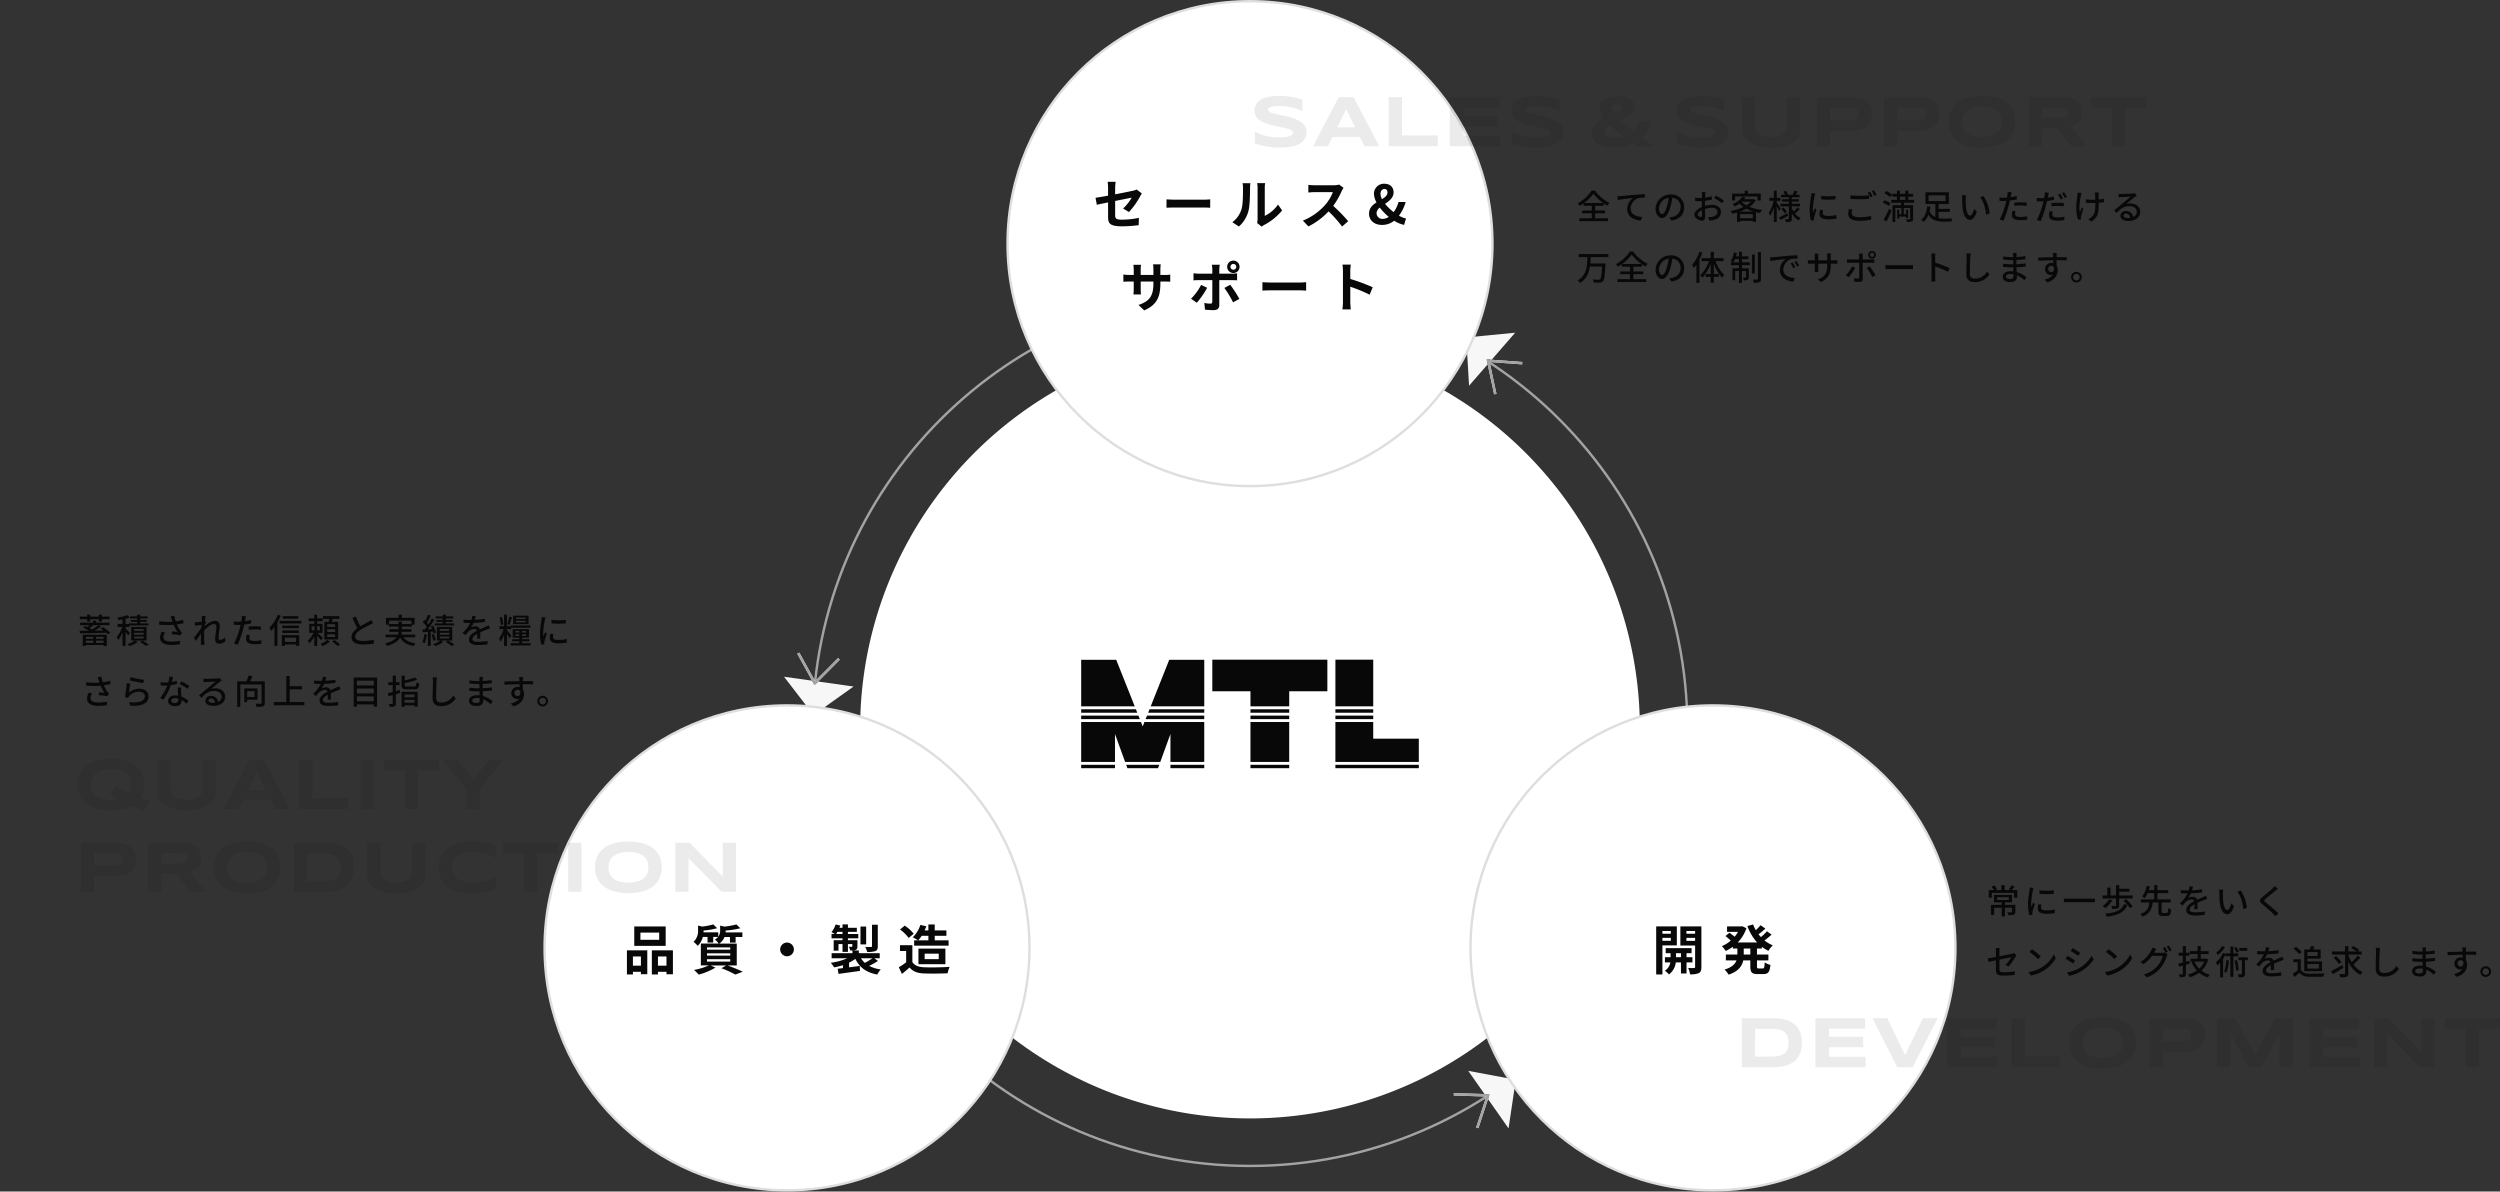 <svg xmlns="http://www.w3.org/2000/svg" width="1026" height="489" viewBox="0 0 1026 489">
  <rect x="0" y="0" width="1026" height="489" fill="#333333" stroke="none"/>
  <g id="グループ_39498" data-name="グループ 39498" transform="translate(-170 -2232)">
    <path id="パス_934365" data-name="パス 934365" d="M0,0H1026V489H0Z" transform="translate(170 2232)" fill="none"/>
    <g id="パス_934366" data-name="パス 934366" transform="translate(503 2351)" fill="none">
      <path d="M180,0A180,180,0,1,1,0,180,180,180,0,0,1,180,0Z" stroke="none"/>
      <path d="M 180 1 C 167.854 1 155.717 2.224 143.924 4.637 C 132.432 6.988 121.128 10.497 110.325 15.066 C 99.719 19.552 89.489 25.105 79.92 31.57 C 70.441 37.973 61.528 45.328 53.428 53.428 C 45.328 61.528 37.973 70.441 31.57 79.92 C 25.105 89.489 19.552 99.719 15.066 110.325 C 10.497 121.128 6.988 132.432 4.637 143.924 C 2.224 155.717 1 167.854 1 180 C 1 192.146 2.224 204.283 4.637 216.076 C 6.988 227.568 10.497 238.872 15.066 249.675 C 19.552 260.281 25.105 270.511 31.57 280.08 C 37.973 289.558 45.328 298.472 53.428 306.572 C 61.528 314.672 70.441 322.027 79.92 328.43 C 89.489 334.895 99.719 340.448 110.325 344.934 C 121.128 349.503 132.432 353.012 143.924 355.363 C 155.717 357.776 167.854 359 180 359 C 192.146 359 204.283 357.776 216.076 355.363 C 227.568 353.012 238.872 349.503 249.675 344.934 C 260.281 340.448 270.511 334.895 280.08 328.43 C 289.558 322.027 298.472 314.672 306.572 306.572 C 314.672 298.472 322.027 289.558 328.43 280.08 C 334.895 270.511 340.448 260.281 344.934 249.675 C 349.503 238.872 353.012 227.568 355.363 216.076 C 357.776 204.283 359 192.146 359 180 C 359 167.854 357.776 155.717 355.363 143.924 C 353.012 132.432 349.503 121.128 344.934 110.325 C 340.448 99.719 334.895 89.489 328.43 79.92 C 322.027 70.441 314.672 61.528 306.572 53.428 C 298.472 45.328 289.558 37.973 280.08 31.57 C 270.511 25.105 260.281 19.552 249.675 15.066 C 238.872 10.497 227.568 6.988 216.076 4.637 C 204.283 2.224 192.146 1 180 1 M 180 0 C 279.411 0 360 80.589 360 180 C 360 279.411 279.411 360 180 360 C 80.589 360 0 279.411 0 180 C 0 80.589 80.589 0 180 0 Z" stroke="none" fill="#a3a3a3"/>
    </g>
    <path id="パス_934367" data-name="パス 934367" d="M160,0A160,160,0,1,1,0,160,160,160,0,0,1,160,0Z" transform="translate(523 2371)" fill="#fff"/>
    <path id="logo" d="M16665.332,8649.524v-1.379h34.24v1.379Zm-34.855,0v-1.379h15.9v1.379Zm-32.842,0v-1.379h13.875v1.379Zm-17.668,0-.5-1.379h13.576l-.506,1.379Zm-18.967,0v-1.379h13.877v1.379Zm104.332-2.57v-16.373h15.527v6.815h18.713v9.558Zm-34.855,0v-16.373h15.9v16.373Zm-32.842,0V8635.5l-4.16,11.449h-14.439l-4.158-11.449v11.449H16561v-16.373h24.545l.709,1.8.715-1.8h24.541v16.373Zm67.7-17.563v-1.437h15.527v1.437Zm-34.855,0v-1.437h15.9v1.437Zm-43.033,0,.568-1.437h23.5v1.437Zm-26.443,0v-1.437h23.5l.572,1.437Zm104.332-2.628v-1.435h15.527v1.435Zm-34.855,0v-1.435h15.9v1.435Zm-41.988,0,.572-1.435h22.453v1.435Zm-27.488,0v-1.435h22.455l.568,1.435Zm104.332-2.626V8605h15.527v19.141Zm-34.855,0v-6.19h-15.664V8605h47.219v12.95h-15.654v6.19Zm-40.941,0,7.6-19.1h14.377v19.1Zm-28.535,0v-19.1h14.379l7.6,19.1Z" transform="translate(-15947.287 -6102.26)" fill="#080808"/>
    <path id="パス_934375" data-name="パス 934375" d="M3.08-6.678A16.965,16.965,0,0,0,6.944-10.5a18.323,18.323,0,0,0,4.032,3.822ZM7.644-2.464h4.074V-3.6H7.644V-5.53h3.5V-6.566a17.534,17.534,0,0,0,1.54.98,7.634,7.634,0,0,1,.854-1.148,16.567,16.567,0,0,1-5.992-5.054H6.216A15.938,15.938,0,0,1,.49-6.58a5.13,5.13,0,0,1,.826,1.05,16.52,16.52,0,0,0,1.61-1.036V-5.53H6.272V-3.6h-4v1.134h4v2.03H1.134V.742H12.95V-.434H7.644ZM16.786-9.45l.154,1.54c1.554-.336,4.816-.672,6.23-.826a5.637,5.637,0,0,0-2.38,4.55C20.79-1.092,23.66.378,26.4.5L26.922-.98c-2.324-.1-4.7-.952-4.7-3.5a4.642,4.642,0,0,1,3.108-4.214,12.488,12.488,0,0,1,2.716-.21v-1.414c-.966.042-2.366.126-3.864.252-2.576.21-5.068.448-6.09.546C17.822-9.492,17.332-9.464,16.786-9.45Zm27.4,4.536A5.182,5.182,0,0,0,38.7-10.192a6.068,6.068,0,0,0-6.258,5.824c0,2.338,1.274,3.878,2.66,3.878s2.548-1.582,3.388-4.438a27.877,27.877,0,0,0,.84-3.934,3.722,3.722,0,0,1,3.388,3.906A4.027,4.027,0,0,1,39.326-.98a8.653,8.653,0,0,1-1.246.2L38.906.532C42.308.042,44.184-1.974,44.184-4.914Zm-10.332.406a4.68,4.68,0,0,1,3.99-4.326,22.288,22.288,0,0,1-.77,3.612c-.644,2.156-1.3,3.066-1.932,3.066C34.538-2.156,33.852-2.9,33.852-4.508Zm19.1-6.762h-1.54a9.1,9.1,0,0,1,.084,1.106c0,.252-.014.756-.014,1.386q-.525.042-.966.042a14.144,14.144,0,0,1-1.862-.112L48.692-7.5c.462.042.994.07,1.848.07q.4,0,.924-.042c-.014.532-.014,1.064-.014,1.554v.868c-1.652.714-3.094,1.96-3.094,3.15C48.356-.56,50.218.56,51.436.56c.826,0,1.372-.434,1.372-1.918,0-.56-.042-1.736-.056-2.9a9.472,9.472,0,0,1,2.87-.462c1.274,0,2.24.6,2.24,1.68,0,1.176-1.022,1.792-2.2,2.016a7.384,7.384,0,0,1-1.68.1L54.488.5a10.882,10.882,0,0,0,1.778-.21C58.324-.2,59.29-1.358,59.29-3.024c0-1.792-1.568-2.912-3.654-2.912a10.936,10.936,0,0,0-2.912.448v-.49c0-.5.014-1.064.028-1.624.966-.112,2-.28,2.814-.462l-.028-1.372A17.547,17.547,0,0,1,52.78-8.9c.028-.5.042-.952.056-1.288S52.906-11,52.948-11.27Zm4.186,1.54-.616,1.064a20.278,20.278,0,0,1,3.234,2.072l.686-1.12A25.072,25.072,0,0,0,57.134-9.73ZM49.728-1.974c0-.56.728-1.274,1.75-1.778.014.91.042,1.722.042,2.17s-.2.644-.476.644C50.568-.938,49.728-1.414,49.728-1.974ZM65.1-9.366h9.184v1.624h1.33v-2.8H70.35v-1.2H69.02v1.2H63.826v2.8H65.1Zm2.016,6.174a17.954,17.954,0,0,0,2.59-1.148A16.086,16.086,0,0,0,72.59-3.192Zm.028,2.744V-2.114h5.194V-.448Zm.742-6.8H71.61a8.742,8.742,0,0,1-1.89,1.526A7.949,7.949,0,0,1,67.8-7.182ZM72.7-8.3l-.238.056h-3.64q.294-.357.546-.714L68-9.24a8.676,8.676,0,0,1-3.962,3.01,3.806,3.806,0,0,1,.868.966A11.145,11.145,0,0,0,66.878-6.44a9.476,9.476,0,0,0,1.61,1.372,20.089,20.089,0,0,1-5.25,1.624A4.641,4.641,0,0,1,63.882-2.3c.658-.14,1.33-.294,1.988-.49V1.092h1.274V.644h5.194v.42h1.33V-2.912c.546.126,1.106.238,1.68.322a6.373,6.373,0,0,1,.84-1.26,19.42,19.42,0,0,1-5.222-1.274,9.122,9.122,0,0,0,2.59-2.646Zm11.116,3.92c-.224-.364-1.26-1.932-1.638-2.436v-.77h1.5v-1.2h-1.5v-2.954h-1.2v2.954h-1.82v1.2h1.708a14.935,14.935,0,0,1-2,5,6.59,6.59,0,0,1,.616,1.12,13.061,13.061,0,0,0,1.5-3.36V1.092h1.2v-6.37c.364.658.77,1.414.952,1.848Zm2.7,1.848C85.274-1.862,84.014-1.19,83.146-.8L83.734.294c.924-.5,2.072-1.148,3.122-1.764ZM84.07-4.256a11.523,11.523,0,0,1,1.358,1.82l.952-.658a10.621,10.621,0,0,0-1.414-1.75Zm5.67,1.89A17.606,17.606,0,0,0,91.63-4.2l-.994-.7a12.608,12.608,0,0,1-1.554,1.722A9.5,9.5,0,0,1,88.368-4.7v-.588h3.388V-6.384H88.368v-.868h2.856v-.994H88.368V-9.03h3.178v-1.05H89.908c.252-.392.532-.868.812-1.344l-1.3-.35a11.875,11.875,0,0,1-.728,1.694H86.632l.154-.056a7.087,7.087,0,0,0-.812-1.582l-1.022.35a9.939,9.939,0,0,1,.63,1.288h-1.61v1.05h3.136v.784H84.364v.994h2.744v.868h-3.43v1.092h3.43V-.266c0,.168-.056.224-.224.224s-.756.014-1.3-.014a4.693,4.693,0,0,1,.35,1.176,4.885,4.885,0,0,0,1.9-.21c.406-.21.532-.546.532-1.176V-2.408A6.975,6.975,0,0,0,91.2.49a5.006,5.006,0,0,1,.812-1.05A5.851,5.851,0,0,1,89.53-2.52ZM100.408-9.6l.014,1.428a35.681,35.681,0,0,0,5.866,0V-9.6A25.8,25.8,0,0,1,100.408-9.6Zm.8,5.824-1.26-.112a7.091,7.091,0,0,0-.238,1.722c0,1.358,1.092,2.184,3.472,2.184a19.208,19.208,0,0,0,3.542-.28l-.028-1.5a15.034,15.034,0,0,1-3.486.378c-1.694,0-2.184-.518-2.184-1.148A4.864,4.864,0,0,1,101.206-3.78Zm-3.234-6.832-1.554-.14a10.177,10.177,0,0,1-.126,1.162A40.4,40.4,0,0,0,95.69-4,17.791,17.791,0,0,0,96.208.518L97.482.434c-.014-.168-.028-.378-.028-.518a2.737,2.737,0,0,1,.07-.644c.14-.7.63-2.2.994-3.262l-.7-.56c-.224.518-.5,1.2-.742,1.778a13.814,13.814,0,0,1-.084-1.5,33.575,33.575,0,0,1,.686-5.278A10.04,10.04,0,0,1,97.972-10.612Zm14.42.784v1.442c1.12.1,2.324.154,3.752.154,1.316,0,2.926-.084,3.892-.168V-9.856c-1.036.112-2.534.2-3.892.2A35.76,35.76,0,0,1,112.392-9.828Zm.826,5.768-1.442-.14a8.576,8.576,0,0,0-.28,1.974c0,1.834,1.624,2.842,4.634,2.842a20.8,20.8,0,0,0,4.8-.49l-.014-1.54a18.58,18.58,0,0,1-4.83.546c-2.156,0-3.136-.686-3.136-1.68A5.375,5.375,0,0,1,113.218-4.06Zm7.2-7.28-.91.378a14.26,14.26,0,0,1,1.12,1.946l.924-.406A20.286,20.286,0,0,0,120.414-11.34Zm1.6-.588-.9.378a14.644,14.644,0,0,1,1.148,1.932l.91-.406A21.724,21.724,0,0,0,122.01-11.928Zm7.5,1.806a9.19,9.19,0,0,0-2.394-1.484l-.77.924a10.049,10.049,0,0,1,2.366,1.568Zm-.588,3.542a10.658,10.658,0,0,0-2.562-1.26l-.686,1.008a9.538,9.538,0,0,1,2.506,1.358ZM127.2.924c.7-1.316,1.5-2.982,2.114-4.452L128.3-4.312A42.4,42.4,0,0,1,126.042.154Zm5.53-10.22h2.212V-7.98h-2.212Zm5.81,2.492V-7.98h-2.352V-9.3h1.96V-10.43h-1.96v-1.316h-1.246v1.316h-2.212v-1.316h-1.218v1.316h-1.9V-9.3h1.9V-7.98h-2.352V-6.8H133.2v1.022h-3.528V1.092h1.162V-4.634h2.492v2.562h-.9v-1.89h-.812V-.28h.812v-.84h2.842v.588h.812v-3.43h-.812v1.89h-.952V-4.634h2.6v4.41c0,.168-.056.224-.238.224s-.8,0-1.442-.028a4.812,4.812,0,0,1,.322,1.092A6.356,6.356,0,0,0,137.606.9c.42-.182.532-.518.532-1.12V-5.782h-3.682V-6.8Zm5.936-3.038h6.958v2.366H144.48Zm4.116,6.79h4.62V-4.27H148.6V-6.244h4.214v-4.844h-9.618v4.844h4.074V-.882a4.413,4.413,0,0,1-2.352-2.52,15.652,15.652,0,0,0,.35-1.722l-1.358-.168c-.21,1.96-.854,4.284-2.436,5.5a6.845,6.845,0,0,1,.924.882,6.747,6.747,0,0,0,2.03-2.954C145.8.42,147.952.952,150.836.952h3.01a4.506,4.506,0,0,1,.476-1.274c-.672.028-2.9.028-3.416.028a12.078,12.078,0,0,1-2.31-.182Zm11.27-6.818L158.158-9.9a7.163,7.163,0,0,1,.112,1.316c0,.84.014,2.52.154,3.752C158.8-1.148,160.1.2,161.518.2c1.022,0,1.89-.826,2.772-3.22l-1.106-1.3c-.322,1.274-.938,2.8-1.638,2.8-.938,0-1.512-1.484-1.722-3.682a31.345,31.345,0,0,1-.1-3.15A11.461,11.461,0,0,1,159.866-9.87Zm7.168.35-1.386.462c1.414,1.68,2.212,4.788,2.45,7.2l1.442-.56A15.249,15.249,0,0,0,167.034-9.52ZM180.18-3.374l-1.3-.126a8.228,8.228,0,0,0-.238,1.75c0,1.386,1.232,2.128,3.514,2.128a21.617,21.617,0,0,0,2.772-.2l.042-1.414a15.821,15.821,0,0,1-2.8.28c-1.792,0-2.17-.574-2.17-1.2A5.14,5.14,0,0,1,180.18-3.374Zm-1.6-7.714-1.68-.126a5.727,5.727,0,0,1-.056,1.26c-.028.266-.1.63-.168,1.05-.49.042-.966.056-1.4.056a13.193,13.193,0,0,1-1.708-.112l.028,1.372c.5.042,1.022.056,1.666.056.35,0,.728-.014,1.134-.028-.112.462-.224.924-.336,1.358A32.38,32.38,0,0,1,173.684.07l1.526.518a42.29,42.29,0,0,0,2.212-6.44c.154-.588.308-1.232.448-1.834a25.084,25.084,0,0,0,2.814-.476V-9.548a24.565,24.565,0,0,1-2.534.49c.07-.308.126-.588.168-.826C178.374-10.164,178.5-10.738,178.584-11.088Zm1.106,4.256v1.3a23.561,23.561,0,0,1,2.646-.154,17.692,17.692,0,0,1,2.38.182l.042-1.344a23.729,23.729,0,0,0-2.45-.112C181.412-6.958,180.446-6.9,179.69-6.832Zm15.75,3.64-1.316-.126a9.214,9.214,0,0,0-.224,1.75c0,1.386,1.232,2.128,3.514,2.128a21.81,21.81,0,0,0,2.772-.2l.042-1.414a15.952,15.952,0,0,1-2.8.28c-1.792,0-2.17-.574-2.17-1.2A5.14,5.14,0,0,1,195.44-3.192Zm-1.6-7.714-1.68-.126a5.882,5.882,0,0,1-.056,1.274c-.028.266-.1.616-.182,1.036-.476.042-.952.056-1.386.056a13.042,13.042,0,0,1-1.708-.112l.028,1.372c.5.042,1.008.056,1.666.056.35,0,.728-.014,1.12-.028-.1.462-.224.924-.336,1.358A30.662,30.662,0,0,1,188.93.252l1.54.518a43.875,43.875,0,0,0,2.212-6.44c.154-.588.308-1.232.434-1.834a24.8,24.8,0,0,0,2.828-.476V-9.352a24.552,24.552,0,0,1-2.534.476c.056-.308.112-.588.168-.826C193.634-9.982,193.76-10.556,193.844-10.906ZM194.95-6.65v1.3a23.575,23.575,0,0,1,2.646-.14,17.791,17.791,0,0,1,2.38.168l.042-1.344a23.729,23.729,0,0,0-2.45-.112C196.672-6.776,195.706-6.72,194.95-6.65Zm3.556-3.836-.91.378a15.891,15.891,0,0,1,1.12,1.946l.924-.406A22.227,22.227,0,0,0,198.506-10.486Zm1.6-.6-.9.378a17.769,17.769,0,0,1,1.148,1.946l.91-.406A20.623,20.623,0,0,0,200.1-11.088ZM214.326-11H212.7a8.4,8.4,0,0,1,.14.882c.028.364.056,1.2.07,2.058-.574.014-1.148.028-1.68.028a15.181,15.181,0,0,1-2.2-.154v1.414c.644.028,1.568.07,2.212.07.546,0,1.12-.014,1.694-.028v.462c0,2.548-.154,3.99-1.456,5.208A4.568,4.568,0,0,1,210-.084L211.288.924c2.884-1.764,3-3.934,3-7.182V-6.8c.812-.042,1.582-.126,2.184-.21l.014-1.428a20.825,20.825,0,0,1-2.212.294c-.014-.84-.028-1.666-.014-1.974A7.781,7.781,0,0,1,214.326-11Zm-7.042.21-1.638-.154a7.075,7.075,0,0,1-.07,1.05,38.366,38.366,0,0,0-.5,5.6,15.483,15.483,0,0,0,.77,4.48l1.218-.14c-.014-.168-.042-.378-.042-.518a4.059,4.059,0,0,1,.07-.658c.168-.728.56-2.156.938-3.22l-.728-.462c-.238.616-.532,1.4-.714,1.918-.462-2.044.028-5.054.42-6.888C207.074-10.052,207.186-10.5,207.284-10.794Zm17.22,9.24a.931.931,0,0,1,1.022-.8,1.72,1.72,0,0,1,1.652,1.736,7.46,7.46,0,0,1-.994.056C225.19-.56,224.5-.938,224.5-1.554Zm-2.044-8.918L222.5-9.03c.322-.042.686-.07,1.036-.084.728-.042,3.15-.154,3.892-.182-.7.616-2.324,1.96-3.108,2.6-.826.686-2.576,2.156-3.668,3.052L221.676-2.6c1.652-1.764,2.968-2.814,5.208-2.814,1.75,0,3.038.952,3.038,2.268a2.274,2.274,0,0,1-1.484,2.2,2.763,2.763,0,0,0-2.912-2.45,2.128,2.128,0,0,0-2.31,1.974C223.216-.154,224.5.7,226.436.7c3.15,0,4.928-1.6,4.928-3.822,0-1.96-1.736-3.4-4.074-3.4a5.8,5.8,0,0,0-1.68.238c.994-.812,2.716-2.268,3.43-2.8.294-.224.588-.42.882-.6l-.77-1.008a4.174,4.174,0,0,1-.9.126c-.756.07-3.948.154-4.676.154A10.169,10.169,0,0,1,222.46-10.472ZM13.09,15.536V14.262H.924v1.274H4.466c-.112,3.486-.266,7.518-4,9.534A3.9,3.9,0,0,1,1.4,26.12c2.688-1.54,3.7-4.046,4.1-6.734h4.97c-.182,3.4-.392,4.872-.8,5.222a.793.793,0,0,1-.658.168c-.378,0-1.372,0-2.366-.084A3.034,3.034,0,0,1,7.1,25.966a17.769,17.769,0,0,0,2.436.014,1.727,1.727,0,0,0,1.316-.574c.546-.6.784-2.282,1.022-6.678.014-.182.014-.6.014-.6H5.67c.084-.868.112-1.736.14-2.59Zm5.67,2.786A16.965,16.965,0,0,0,22.624,14.5a18.323,18.323,0,0,0,4.032,3.822Zm4.564,4.214H27.4V21.4H23.324V19.47h3.5V18.434a17.534,17.534,0,0,0,1.54.98,7.634,7.634,0,0,1,.854-1.148,16.567,16.567,0,0,1-5.992-5.054H21.9A15.938,15.938,0,0,1,16.17,18.42,5.13,5.13,0,0,1,17,19.47a16.52,16.52,0,0,0,1.61-1.036V19.47h3.346V21.4h-4v1.134h4v2.03H16.814v1.176H28.63V24.566H23.324Zm20.86-2.45A5.182,5.182,0,0,0,38.7,14.808a6.068,6.068,0,0,0-6.258,5.824c0,2.338,1.274,3.878,2.66,3.878s2.548-1.582,3.388-4.438a27.877,27.877,0,0,0,.84-3.934,3.722,3.722,0,0,1,3.388,3.906,4.027,4.027,0,0,1-3.388,3.976,8.653,8.653,0,0,1-1.246.2l.826,1.316C42.308,25.042,44.184,23.026,44.184,20.086Zm-10.332.406a4.68,4.68,0,0,1,3.99-4.326,22.288,22.288,0,0,1-.77,3.612c-.644,2.156-1.3,3.066-1.932,3.066C34.538,22.844,33.852,22.1,33.852,20.492Zm16.562-7.168a15.694,15.694,0,0,1-2.968,5.39,8.163,8.163,0,0,1,.728,1.316c.35-.42.686-.868,1.036-1.372v7.42h1.246V16.5a22.357,22.357,0,0,0,1.176-2.828Zm9.94,3.836V15.928h-4v-2.6H55.076v2.6H51.324V17.16H54.39a14.177,14.177,0,0,1-3.682,5.81,4.811,4.811,0,0,1,.924.994,15.8,15.8,0,0,0,3.444-5.726v4.214H52.99v1.176h2.086v2.394H56.35V23.628h2.072V22.452H56.35v-4.3A16.287,16.287,0,0,0,59.7,23.922a5,5,0,0,1,.994-1.036,14.08,14.08,0,0,1-3.612-5.726Zm4.06.49a7.2,7.2,0,0,0,.616-1.274h1.638V17.65ZM67.9,16.376h2.674V15.2H67.9V13.338H66.668V15.2H65.45c.126-.448.252-.924.364-1.386L64.6,13.562a10.763,10.763,0,0,1-1.344,3.64,8.483,8.483,0,0,1,1.092.448h-.966v1.19h3.29v1.246H63.98v4.9h1.162V21.248h1.526v4.858H67.9V21.248h1.624V23.74c0,.14-.042.182-.182.182s-.56.014-1.064,0a3.282,3.282,0,0,1,.35,1.106,3.5,3.5,0,0,0,1.624-.2c.364-.2.448-.532.448-1.064V20.086H67.9V18.84h3.22V17.65H67.9Zm5.278-1.89h-1.2v7.742h1.2Zm1.26-1.036v11c0,.224-.07.294-.294.294s-.994.014-1.778-.014a5.818,5.818,0,0,1,.42,1.33,5.93,5.93,0,0,0,2.282-.252c.462-.224.63-.588.63-1.372V13.45Zm5.012,2.17.14,1.526c1.568-.336,4.83-.672,6.244-.812a5.616,5.616,0,0,0-2.38,4.55c0,3.08,2.87,4.55,5.614,4.69l.5-1.5c-2.31-.1-4.69-.952-4.69-3.5a4.642,4.642,0,0,1,3.094-4.214,13.491,13.491,0,0,1,2.73-.2V14.752c-.966.028-2.366.112-3.864.238-2.576.224-5.068.462-6.09.56C80.472,15.578,79.982,15.606,79.45,15.62Zm9.24,2.1-.84.364a13.238,13.238,0,0,1,1.12,1.96l.868-.392A19.545,19.545,0,0,0,88.69,17.72Zm1.554-.6-.84.378a13.138,13.138,0,0,1,1.176,1.932l.854-.406A20.224,20.224,0,0,0,90.244,17.118Zm14.084,1.554V18.2h1.33c.672,0,1.162.014,1.386.042V16.754a9.3,9.3,0,0,1-1.4.084h-1.316V15.214A9.128,9.128,0,0,1,104.412,14H102.83a9.666,9.666,0,0,1,.07,1.218v1.624H99.2v-1.61a7.545,7.545,0,0,1,.084-1.12H97.706a7.683,7.683,0,0,1,.084,1.12v1.61H96.418a8.7,8.7,0,0,1-1.456-.112v1.526c.224-.028.8-.056,1.456-.056H97.79v2.1c0,.588-.056,1.162-.07,1.358h1.554A12.448,12.448,0,0,1,99.2,20.3V18.2h3.7v.56c0,3.71-1.232,4.914-3.85,5.88l1.19,1.12C103.516,24.286,104.328,22.284,104.328,18.672Zm16.128-4.088a.831.831,0,0,1,.826-.84.84.84,0,0,1,0,1.68A.831.831,0,0,1,120.456,14.584Zm-.742,0a1.575,1.575,0,1,0,1.568-1.568A1.565,1.565,0,0,0,119.714,14.584Zm-2.156-.49h-1.652a5.965,5.965,0,0,1,.112,1.092v1.3h-3.752a11.624,11.624,0,0,1-1.246-.084v1.47c.378-.028.826-.042,1.26-.042h3.738v6.006c-.014.378-.168.518-.532.518a9.557,9.557,0,0,1-1.6-.154l.126,1.386a20.972,20.972,0,0,0,2.114.1c.924,0,1.316-.434,1.316-1.19V17.832h3.528c.35,0,.826,0,1.232.028V16.4a9.315,9.315,0,0,1-1.246.084h-3.514V15.2A7.522,7.522,0,0,1,117.558,14.094Zm-3.178,5.824-1.246-.6a14.533,14.533,0,0,1-2.646,3.64l1.2.826A20.918,20.918,0,0,0,114.38,19.918ZM120.3,19.3l-1.2.658a24.242,24.242,0,0,1,2.324,3.738l1.288-.728A30.083,30.083,0,0,0,120.3,19.3Zm6.5-.546v1.736c.476-.042,1.316-.07,2.086-.07H136.5c.616,0,1.26.056,1.568.07V18.756c-.35.028-.9.084-1.568.084h-7.616C128.128,18.84,127.26,18.784,126.8,18.756Zm18.9,4.956a14.658,14.658,0,0,1-.112,1.792h1.722a16.4,16.4,0,0,1-.112-1.792V19.386a36.658,36.658,0,0,1,5.292,2.184l.63-1.526A47.455,47.455,0,0,0,147.2,17.8V15.62c0-.49.056-1.106.1-1.568h-1.722a10.135,10.135,0,0,1,.126,1.568Zm16.058-9.7L159.964,14a8.1,8.1,0,0,1,.154,1.624c0,1.344-.14,4.956-.14,6.944,0,2.324,1.428,3.234,3.556,3.234a7.109,7.109,0,0,0,5.95-3.136l-.994-1.218a5.737,5.737,0,0,1-4.928,2.884c-1.218,0-2.128-.5-2.128-1.988,0-1.932.1-5.166.168-6.72A12.767,12.767,0,0,1,161.756,14.01Zm14.476,9.464c0-.56.644-1.022,1.834-1.022a6.342,6.342,0,0,1,1.274.126c.014.308.014.588.014.784,0,.9-.6,1.134-1.386,1.134C176.764,24.5,176.232,24.076,176.232,23.474Zm4.41-9.674h-1.5a4.594,4.594,0,0,1,.07.882v.854h-.6a25.366,25.366,0,0,1-3.514-.308l.014,1.274c.91.112,2.59.252,3.514.252h.574v1.722h-.714a27.37,27.37,0,0,1-3.458-.252l.014,1.316c.966.112,2.52.182,3.416.182h.77c.014.518.042,1.092.056,1.638-.336-.028-.672-.056-1.036-.056-2.086,0-3.332.91-3.332,2.254,0,1.4,1.134,2.184,3.234,2.184,1.834,0,2.6-.966,2.6-2.03,0-.2-.014-.434-.028-.728a10.764,10.764,0,0,1,3.136,2.044l.812-1.246a11.241,11.241,0,0,0-4.018-2.142c-.028-.63-.07-1.3-.1-1.946,1.344-.056,2.506-.154,3.794-.308l.014-1.3c-1.218.168-2.45.294-3.836.35V16.7c1.358-.056,2.66-.182,3.7-.308V15.1a30.761,30.761,0,0,1-3.682.392c.014-.308.014-.574.028-.742C180.586,14.36,180.614,14.052,180.642,13.8Zm16.464.028H195.5c.028.14.07.574.112,1.022.014.168.014.406.028.714-2,.028-4.606.1-6.188.126l.042,1.344c1.736-.112,4.032-.2,6.16-.224,0,.406.014.826.014,1.19a2.8,2.8,0,0,0-.784-.1,2.528,2.528,0,0,0-2.6,2.52,2.338,2.338,0,0,0,2.352,2.436,2.193,2.193,0,0,0,.98-.21A5.379,5.379,0,0,1,192,24.706l1.19,1.176c3.318-.966,4.312-3.164,4.312-5.026a3.448,3.448,0,0,0-.49-1.862c0-.63,0-1.442-.014-2.2,2.03,0,3.36.028,4.186.07l.028-1.316h-4.2c0-.28,0-.532.014-.7A8.157,8.157,0,0,1,197.106,13.828Zm-3.514,6.566a1.261,1.261,0,0,1,1.274-1.316,1.154,1.154,0,0,1,1.092.672c.182,1.316-.364,1.89-1.092,1.89A1.228,1.228,0,0,1,193.592,20.394Zm11.564,1.162a2.191,2.191,0,1,0,0,4.382,2.191,2.191,0,0,0,0-4.382Zm0,3.542a1.344,1.344,0,1,1,1.344-1.344A1.344,1.344,0,0,1,205.156,25.1Z" transform="translate(817 2322)" fill="#080808"/>
    <path id="パス_934379" data-name="パス 934379" d="M4.606-6.776H9.394v1.148H4.606ZM12.1-3.654H7.84V-4.676h2.884V-7.728H3.36v3.052H6.5v1.022H2.086V.476H3.4V-2.478H6.5V1.106H7.84V-2.478h2.912V-.8c0,.168-.056.21-.28.224-.2,0-.938,0-1.68-.028A5.539,5.539,0,0,1,9.226.588a7.23,7.23,0,0,0,2.254-.2c.476-.2.616-.546.616-1.176ZM10.57-9.688a18.933,18.933,0,0,0,1.288-1.5l-1.386-.448A10.641,10.641,0,0,1,9.38-10.01l.84.322H7.714v-2.058H6.37v2.058h-2.6l.826-.364A7.515,7.515,0,0,0,3.486-11.62l-1.176.462a9.679,9.679,0,0,1,.952,1.47H1.19V-6.58H2.436V-8.568h9.17V-6.58h1.288V-9.688ZM22.008-9.6l.014,1.428a35.681,35.681,0,0,0,5.866,0V-9.6A25.8,25.8,0,0,1,22.008-9.6Zm.8,5.824-1.26-.112a7.091,7.091,0,0,0-.238,1.722C21.308-.812,22.4.014,24.78.014a19.208,19.208,0,0,0,3.542-.28l-.028-1.5a15.034,15.034,0,0,1-3.486.378c-1.694,0-2.184-.518-2.184-1.148A4.864,4.864,0,0,1,22.806-3.78Zm-3.234-6.832-1.554-.14a10.177,10.177,0,0,1-.126,1.162A40.4,40.4,0,0,0,17.29-4,17.79,17.79,0,0,0,17.808.518L19.082.434c-.014-.168-.028-.378-.028-.518a2.737,2.737,0,0,1,.07-.644c.14-.7.63-2.2.994-3.262l-.7-.56c-.224.518-.5,1.2-.742,1.778a13.814,13.814,0,0,1-.084-1.5,33.575,33.575,0,0,1,.686-5.278A10.04,10.04,0,0,1,19.572-10.612ZM32.018-6.174v1.428h12.74V-6.174ZM53.41-3.36c0,.168-.056.21-.266.21s-.952.014-1.68-.014a4.43,4.43,0,0,1,.406,1.19,7.031,7.031,0,0,0,2.226-.2c.49-.2.616-.518.616-1.148v-2.94h5.544V-7.49H54.74V-9.072h4.172v-1.19H54.74v-1.484H53.41V-7.49H51.142v-3.234H49.826V-7.49H47.852v1.232H53.41ZM50.568-5.936a9.27,9.27,0,0,1-2.674,2.8,9.239,9.239,0,0,1,1.176.826,12.62,12.62,0,0,0,2.842-3.206Zm6.16,1.96c-1.092,2.6-3.612,3.584-7.756,3.934a3.417,3.417,0,0,1,.616,1.26c4.494-.546,7.224-1.736,8.47-4.8Zm-.28-1.33a14.92,14.92,0,0,1,2.7,3.01l1.12-.756a15.138,15.138,0,0,0-2.758-2.912Zm16.24,4.97c-.476,0-.56-.07-.56-.5V-4.62h3.738V-5.88H70.392V-8.456H74.83V-9.7H70.392v-2.044H69.076V-9.7H66.892c.182-.518.336-1.036.476-1.512l-1.33-.252a11.549,11.549,0,0,1-1.932,4.438,7.03,7.03,0,0,1,1.148.616A10.513,10.513,0,0,0,66.4-8.456h2.674V-5.88h-5.46v1.26h3.472C66.85-2.534,66.276-.84,63.406.042a4.288,4.288,0,0,1,.812,1.148C67.4.028,68.152-2.03,68.46-4.62h2.352V-.84C70.812.476,71.148.9,72.534.9h1.82c1.19,0,1.54-.574,1.666-2.716a4.053,4.053,0,0,1-1.176-.532c-.056,1.736-.14,2.016-.6,2.016Zm12.32-10.808-1.456-.112A6.972,6.972,0,0,1,83.23-9.59c-.28.014-.56.014-.826.014A18.1,18.1,0,0,1,80-9.73v1.316c.784.056,1.75.084,2.338.084h.406a14.067,14.067,0,0,1-3.164,4.088l1.2.9a15.228,15.228,0,0,1,1.274-1.5,3.568,3.568,0,0,1,2.324-1.008,1.127,1.127,0,0,1,1.148.7c-1.624.826-3.3,1.918-3.3,3.64S83.846.714,85.932.714A35.651,35.651,0,0,0,89.824.462l.042-1.414a23.84,23.84,0,0,1-3.892.364c-1.414,0-2.324-.2-2.324-1.148,0-.826.756-1.47,1.96-2.128-.014.686-.028,1.484-.056,1.974h1.33c-.014-.672-.028-1.792-.042-2.59.98-.448,1.89-.812,2.6-1.092.42-.168,1.022-.392,1.428-.518L90.3-7.378c-.448.224-.854.406-1.33.616-.658.308-1.372.6-2.24,1.008a1.843,1.843,0,0,0-1.876-1.19,4.112,4.112,0,0,0-1.792.42A11.234,11.234,0,0,0,84.14-8.372a43.257,43.257,0,0,0,4.606-.364v-1.3a32.276,32.276,0,0,1-4.116.406C84.812-10.234,84.924-10.752,85.008-11.144ZM97.426-9.87,95.718-9.9a7.163,7.163,0,0,1,.112,1.316c0,.84.014,2.52.154,3.752C96.362-1.148,97.664.2,99.078.2c1.022,0,1.89-.826,2.772-3.22l-1.106-1.3c-.322,1.274-.938,2.8-1.638,2.8-.938,0-1.512-1.484-1.722-3.682a31.345,31.345,0,0,1-.1-3.15A11.46,11.46,0,0,1,97.426-9.87Zm7.168.35-1.386.462c1.414,1.68,2.212,4.788,2.45,7.2l1.442-.56A15.249,15.249,0,0,0,104.594-9.52Zm15.2-.7-1.3-1.162a8.2,8.2,0,0,1-.91,1.05c-.952.938-2.982,2.562-4.06,3.458-1.33,1.106-1.47,1.778-.112,2.912,1.3,1.092,3.388,2.884,4.326,3.836.364.364.728.756,1.064,1.134l1.274-1.162c-1.456-1.456-4-3.486-5.194-4.466-.826-.714-.826-.9-.028-1.582.994-.84,2.926-2.366,3.864-3.15C119-9.576,119.448-9.954,119.8-10.22ZM4.13,23.166c0,1.5.476,2.226,3.346,2.226a32.5,32.5,0,0,0,4.368-.294l.056-1.512a22.186,22.186,0,0,1-4.4.434c-1.61,0-1.918-.308-1.918-1.232V18.826c2.268-.462,4.536-.91,4.858-.98a13.105,13.105,0,0,1-2.38,3.122l1.218.714a20.113,20.113,0,0,0,2.884-4.074c.112-.21.28-.476.392-.644l-1.05-.826a3.174,3.174,0,0,1-.854.294c-.6.14-2.842.588-5.068,1.022V15.508A9.662,9.662,0,0,1,5.7,14.08H4.032a9.53,9.53,0,0,1,.1,1.428V17.72c-1.442.266-2.716.49-3.36.574l.266,1.47c.574-.126,1.75-.378,3.094-.644Zm14.812-8.6L17.92,15.662a30.366,30.366,0,0,1,3.5,2.968L22.526,17.5A29.378,29.378,0,0,0,18.942,14.57ZM17.5,23.936l.938,1.442A15.436,15.436,0,0,0,23.8,23.292a14.314,14.314,0,0,0,4.914-5.068L27.86,16.7A13.33,13.33,0,0,1,23,21.976,14.547,14.547,0,0,1,17.5,23.936Zm18.116-9.842-.8,1.2c.868.49,2.366,1.484,3.08,2l.826-1.2C38.066,15.62,36.484,14.584,35.616,14.094Zm-2.31,9.982.826,1.442a16.4,16.4,0,0,0,4.648-1.736,16.666,16.666,0,0,0,5.474-5.012L43.4,17.286a14.4,14.4,0,0,1-5.362,5.194A15.374,15.374,0,0,1,33.306,24.076Zm.182-6.8-.8,1.2a35.038,35.038,0,0,1,3.122,1.96l.812-1.246C35.966,18.728,34.37,17.734,33.488,17.272ZM50.3,14.57,49.28,15.662a30.366,30.366,0,0,1,3.5,2.968L53.886,17.5A29.378,29.378,0,0,0,50.3,14.57ZM48.86,23.936l.938,1.442a15.436,15.436,0,0,0,5.362-2.086,14.314,14.314,0,0,0,4.914-5.068L59.22,16.7a13.33,13.33,0,0,1-4.858,5.278A14.547,14.547,0,0,1,48.86,23.936ZM73.514,13.688l-.9.378A16.71,16.71,0,0,1,73.724,16l.924-.392A20.288,20.288,0,0,0,73.514,13.688Zm1.582-.6-.9.378A14.05,14.05,0,0,1,75.348,15.4l.91-.406A16.55,16.55,0,0,0,75.1,13.086Zm-5.138,1.358-1.624-.532a6.559,6.559,0,0,1-.518,1.26,11.974,11.974,0,0,1-4.4,4.634l1.232.91A14.5,14.5,0,0,0,68.194,17.3h4.382a10.513,10.513,0,0,1-2.128,4.13,11.2,11.2,0,0,1-5.614,3.486l1.3,1.176a12.728,12.728,0,0,0,5.6-3.878,13.856,13.856,0,0,0,2.464-4.76,4.792,4.792,0,0,1,.392-.854l-1.148-.7a3.738,3.738,0,0,1-1.05.14H69.02c.084-.126.14-.238.21-.364C69.384,15.4,69.678,14.864,69.958,14.444Zm13.566,4.844-1.428.378V17.2h1.47V16H82.1v-2.73H80.822V16H79.1v1.2h1.722v2.814c-.7.168-1.344.322-1.876.448l.336,1.246c.49-.126.994-.266,1.54-.42v3.318c0,.2-.084.266-.28.266-.168.014-.756.014-1.372,0a5.045,5.045,0,0,1,.392,1.176,4.812,4.812,0,0,0,1.988-.224c.406-.2.546-.546.546-1.218V20.926l1.6-.462Zm6.062.364a8.146,8.146,0,0,1-2.044,2.884,8.928,8.928,0,0,1-1.876-2.884ZM90.4,18.42l-.224.042H88.186V16.544H91.42v-1.19H88.186v-2.1H86.9v2.1H83.762v1.19H86.9v1.918H84.014v1.19h.56l-.182.056a11.346,11.346,0,0,0,2.17,3.612,10.839,10.839,0,0,1-3.6,1.6,5.553,5.553,0,0,1,.7,1.176A12.058,12.058,0,0,0,87.5,24.23a9.882,9.882,0,0,0,3.612,1.89,4.619,4.619,0,0,1,.84-1.106,9.8,9.8,0,0,1-3.444-1.624,10.178,10.178,0,0,0,2.73-4.634Zm16.9-4.382h-3.3V15.2h3.3Zm-3.5,1.456A9.282,9.282,0,0,0,102.7,13.6L101.85,14a9.414,9.414,0,0,1,1.036,1.932Zm-6.846-2.24a9.04,9.04,0,0,1-2.408,2.73c.2.252.532.714.7.98a13.343,13.343,0,0,0,2.9-3.29Zm1.694,5.754a14.359,14.359,0,0,1-.854,4.662,6.127,6.127,0,0,1,.882.616,15.931,15.931,0,0,0,1.036-5.138Zm4.914-1.54v-1.2H101.57v-2.8h-1.218v2.8H98.378v.182l-1.064-.35A11.271,11.271,0,0,1,94.36,20a9.189,9.189,0,0,1,.728,1.162,11.094,11.094,0,0,0,1.064-1.078v6.02h1.2V18.5a16.172,16.172,0,0,0,1.022-1.778v.742h1.974V25.9h1.218V17.468Zm-1.47,1.75a32.828,32.828,0,0,1,.644,4.13l1.022-.182a26.545,26.545,0,0,0-.7-4.13Zm5.418-1.33h-3.85v1.176h1.428v5.544c0,.182-.056.238-.238.238s-.8.014-1.456-.014a5.756,5.756,0,0,1,.364,1.26,5.457,5.457,0,0,0,2.03-.21c.434-.224.532-.6.532-1.246V19.064h1.19Zm8.862-4.032-1.456-.112a6.972,6.972,0,0,1-.322,1.666c-.28.014-.56.014-.826.014a18.1,18.1,0,0,1-2.408-.154v1.316c.784.056,1.75.084,2.338.084h.406a14.067,14.067,0,0,1-3.164,4.088l1.2.9a15.228,15.228,0,0,1,1.274-1.5,3.568,3.568,0,0,1,2.324-1.008,1.127,1.127,0,0,1,1.148.7c-1.624.826-3.3,1.918-3.3,3.64s1.624,2.226,3.71,2.226a35.651,35.651,0,0,0,3.892-.252l.042-1.414a23.84,23.84,0,0,1-3.892.364c-1.414,0-2.324-.2-2.324-1.148,0-.826.756-1.47,1.96-2.128-.014.686-.028,1.484-.056,1.974h1.33c-.014-.672-.028-1.792-.042-2.59.98-.448,1.89-.812,2.6-1.092.42-.168,1.022-.392,1.428-.518l-.574-1.288c-.448.224-.854.406-1.33.616-.658.308-1.372.6-2.24,1.008a1.843,1.843,0,0,0-1.876-1.19,4.112,4.112,0,0,0-1.792.42,11.234,11.234,0,0,0,1.078-1.848,43.258,43.258,0,0,0,4.606-.364v-1.3a32.276,32.276,0,0,1-4.116.406C116.172,14.766,116.284,14.248,116.368,13.856Zm19.768,1.876v1.6h-4.2v-1.6Zm.532,4.928v1.834h-4.732V20.66Zm-6.006,2.926h7.294V19.568h-6.02V18.406h5.46V14.668h-3.052c.182-.378.364-.8.532-1.232l-1.512-.224a10.94,10.94,0,0,1-.406,1.456h-2.3Zm-1.05-7.868a10.994,10.994,0,0,0-2.394-2.142l-.966.784a10.518,10.518,0,0,1,2.338,2.212Zm-.378,2.968h-3.066v1.2h1.792v3.29a21.1,21.1,0,0,1-2.03,1.442l.672,1.344c.728-.6,1.4-1.162,2.058-1.736a4.794,4.794,0,0,0,3.864,1.61c1.6.07,4.41.042,5.992-.028a5.93,5.93,0,0,1,.434-1.33c-1.75.112-4.858.154-6.412.1a3.807,3.807,0,0,1-3.3-1.47ZM146.3,21.038c-1.68.966-3.472,1.974-4.662,2.562l.812,1.176c1.218-.7,2.828-1.652,4.27-2.562Zm-.364-1.162a12.314,12.314,0,0,0-2.24-2.464l-.98.686a12.43,12.43,0,0,1,2.17,2.562Zm6.636-2.7a18.432,18.432,0,0,1-2.394,2.688,14.488,14.488,0,0,1-1.428-2.968V16.74h5.488V15.48H152.6l.644-.714a16.906,16.906,0,0,0-2.576-1.512l-.784.826a17.827,17.827,0,0,1,2.3,1.4h-3.43v-2.2h-1.33v2.2h-5.362v1.26h5.362v7.686c0,.252-.1.336-.35.336-.28.014-1.176.014-2.072-.014a6.886,6.886,0,0,1,.462,1.372,7.85,7.85,0,0,0,2.59-.252c.5-.224.7-.616.7-1.442V19.694a11.58,11.58,0,0,0,4.956,5.418,5.88,5.88,0,0,1,.938-1.162,9.9,9.9,0,0,1-3.794-3.122,32.206,32.206,0,0,0,2.87-2.842Zm9.184-3.164L159.964,14a8.1,8.1,0,0,1,.154,1.624c0,1.344-.14,4.956-.14,6.944,0,2.324,1.428,3.234,3.556,3.234a7.109,7.109,0,0,0,5.95-3.136l-.994-1.218a5.737,5.737,0,0,1-4.928,2.884c-1.218,0-2.128-.5-2.128-1.988,0-1.932.1-5.166.168-6.72A12.767,12.767,0,0,1,161.756,14.01Zm14.476,9.464c0-.56.644-1.022,1.834-1.022a6.342,6.342,0,0,1,1.274.126c.014.308.014.588.014.784,0,.9-.6,1.134-1.386,1.134C176.764,24.5,176.232,24.076,176.232,23.474Zm4.41-9.674h-1.5a4.594,4.594,0,0,1,.07.882v.854h-.6a25.366,25.366,0,0,1-3.514-.308l.014,1.274c.91.112,2.59.252,3.514.252h.574v1.722h-.714a27.37,27.37,0,0,1-3.458-.252l.014,1.316c.966.112,2.52.182,3.416.182h.77c.014.518.042,1.092.056,1.638-.336-.028-.672-.056-1.036-.056-2.086,0-3.332.91-3.332,2.254,0,1.4,1.134,2.184,3.234,2.184,1.834,0,2.6-.966,2.6-2.03,0-.2-.014-.434-.028-.728a10.764,10.764,0,0,1,3.136,2.044l.812-1.246a11.241,11.241,0,0,0-4.018-2.142c-.028-.63-.07-1.3-.1-1.946,1.344-.056,2.506-.154,3.794-.308l.014-1.3c-1.218.168-2.45.294-3.836.35V16.7c1.358-.056,2.66-.182,3.7-.308V15.1a30.761,30.761,0,0,1-3.682.392c.014-.308.014-.574.028-.742C180.586,14.36,180.614,14.052,180.642,13.8Zm16.464.028H195.5c.028.14.07.574.112,1.022.014.168.014.406.028.714-2,.028-4.606.1-6.188.126l.042,1.344c1.736-.112,4.032-.2,6.16-.224,0,.406.014.826.014,1.19a2.8,2.8,0,0,0-.784-.1,2.528,2.528,0,0,0-2.6,2.52,2.338,2.338,0,0,0,2.352,2.436,2.193,2.193,0,0,0,.98-.21A5.379,5.379,0,0,1,192,24.706l1.19,1.176c3.318-.966,4.312-3.164,4.312-5.026a3.448,3.448,0,0,0-.49-1.862c0-.63,0-1.442-.014-2.2,2.03,0,3.36.028,4.186.07l.028-1.316h-4.2c0-.28,0-.532.014-.7A8.157,8.157,0,0,1,197.106,13.828Zm-3.514,6.566a1.261,1.261,0,0,1,1.274-1.316,1.154,1.154,0,0,1,1.092.672c.182,1.316-.364,1.89-1.092,1.89A1.228,1.228,0,0,1,193.592,20.394Zm11.564,1.162a2.191,2.191,0,1,0,0,4.382,2.191,2.191,0,0,0,0-4.382Zm0,3.542a1.344,1.344,0,1,1,1.344-1.344A1.344,1.344,0,0,1,205.156,25.1Z" transform="translate(985 2607)" fill="#080808"/>
    <g id="グループ_39495" data-name="グループ 39495" transform="translate(-0.247 30)">
      <path id="パス_928635_-_アウトライン" data-name="パス 928635 - アウトライン" d="M-11916.127-6153.064l.8-.6-8.811-11.773-8.812,11.773.8.6,8.011-10.7,8.01,10.7m-23.956-10.687,14.646-13.885,14.174,13.886Z" transform="translate(-10445.504 -5281.756) rotate(-172)" fill="#f7f7f7"/>
      <path id="パス_928635" data-name="パス 928635" d="M-11932.147-6153.064l-.8-.6,8.812-11.773.4.535,8.41,11.239-.8.6-8.01-10.7Z" transform="translate(-10445.504 -5281.756) rotate(-172)" fill="#a3a3a3"/>
    </g>
    <g id="グループ_39496" data-name="グループ 39496" transform="matrix(0.755, -0.656, 0.656, 0.755, 759.795, 2378.158)">
      <path id="パス_928635_-_アウトライン-2" data-name="パス 928635 - アウトライン" d="M23.956,0l.8.6L15.946,12.373,7.135.6l.8-.6,8.011,10.7L23.956,0M0,10.688,14.646,24.573,28.819,10.687Z" transform="translate(31.958 24.333) rotate(172)" fill="#f7f7f7"/>
      <path id="パス_928635-2" data-name="パス 928635" d="M.8,0,0,.6,8.812,12.373l.4-.535L17.622.6l-.8-.6L8.812,10.7Z" transform="translate(24.893 25.326) rotate(172)" fill="#a3a3a3"/>
    </g>
    <g id="グループ_39497" data-name="グループ 39497" transform="translate(787.525 2661.699) rotate(63)">
      <path id="パス_928635_-_アウトライン-3" data-name="パス 928635 - アウトライン" d="M23.956,0l.8.6L15.946,12.373,7.135.6l.8-.6,8.011,10.7L23.956,0M0,10.688,14.646,24.573,28.819,10.687Z" transform="translate(31.958 24.333) rotate(172)" fill="#f7f7f7"/>
      <path id="パス_928635-3" data-name="パス 928635" d="M.8,0,0,.6,8.812,12.373l.4-.535L17.622.6l-.8-.6L8.812,10.7Z" transform="translate(24.893 25.326) rotate(172)" fill="#a3a3a3"/>
    </g>
    <g id="パス_934373" data-name="パス 934373" transform="translate(773 2521)" fill="#fff">
      <path d="M 100 199.5 C 93.249 199.5 86.502 198.82 79.947 197.479 C 73.559 196.171 67.275 194.221 61.27 191.681 C 55.375 189.187 49.688 186.101 44.369 182.507 C 39.1 178.948 34.146 174.86 29.643 170.357 C 25.14 165.854 21.052 160.9 17.493 155.631 C 13.899 150.312 10.813 144.625 8.319 138.73 C 5.779 132.725 3.829 126.441 2.522 120.053 C 1.18 113.498 0.5 106.751 0.5 100 C 0.5 93.249 1.18 86.502 2.522 79.947 C 3.829 73.559 5.779 67.275 8.319 61.27 C 10.813 55.375 13.899 49.688 17.493 44.369 C 21.052 39.1 25.14 34.146 29.643 29.643 C 34.146 25.14 39.1 21.052 44.369 17.493 C 49.688 13.899 55.375 10.813 61.27 8.319 C 67.275 5.779 73.559 3.829 79.947 2.522 C 86.502 1.18 93.249 0.5 100 0.5 C 106.751 0.5 113.498 1.18 120.053 2.522 C 126.441 3.829 132.725 5.779 138.73 8.319 C 144.625 10.813 150.312 13.899 155.631 17.493 C 160.9 21.052 165.854 25.14 170.357 29.643 C 174.86 34.146 178.948 39.1 182.507 44.369 C 186.101 49.688 189.187 55.375 191.681 61.27 C 194.221 67.275 196.171 73.559 197.479 79.947 C 198.82 86.502 199.5 93.249 199.5 100 C 199.5 106.751 198.82 113.498 197.479 120.053 C 196.171 126.441 194.221 132.725 191.681 138.73 C 189.187 144.625 186.101 150.312 182.507 155.631 C 178.948 160.9 174.86 165.854 170.357 170.357 C 165.854 174.86 160.9 178.948 155.631 182.507 C 150.312 186.101 144.625 189.187 138.73 191.681 C 132.725 194.221 126.441 196.171 120.053 197.479 C 113.498 198.82 106.751 199.5 100 199.5 Z" stroke="none"/>
      <path d="M 100 1 C 93.282 1 86.569 1.677 80.047 3.011 C 73.691 4.312 67.439 6.253 61.465 8.779 C 55.599 11.261 49.941 14.332 44.649 17.907 C 39.406 21.449 34.477 25.516 29.996 29.996 C 25.516 34.477 21.449 39.406 17.907 44.649 C 14.332 49.941 11.261 55.599 8.779 61.465 C 6.253 67.439 4.312 73.691 3.011 80.047 C 1.677 86.569 1 93.282 1 100 C 1 106.718 1.677 113.431 3.011 119.953 C 4.312 126.309 6.253 132.561 8.779 138.535 C 11.261 144.401 14.332 150.059 17.907 155.351 C 21.449 160.594 25.516 165.523 29.996 170.004 C 34.477 174.484 39.406 178.551 44.649 182.093 C 49.941 185.668 55.599 188.739 61.465 191.221 C 67.439 193.747 73.691 195.688 80.047 196.989 C 86.569 198.323 93.282 199 100 199 C 106.718 199 113.431 198.323 119.953 196.989 C 126.309 195.688 132.561 193.747 138.535 191.221 C 144.401 188.739 150.059 185.668 155.351 182.093 C 160.594 178.551 165.523 174.484 170.004 170.004 C 174.484 165.523 178.551 160.594 182.093 155.351 C 185.668 150.059 188.739 144.401 191.221 138.535 C 193.747 132.561 195.688 126.309 196.989 119.953 C 198.323 113.431 199 106.718 199 100 C 199 93.282 198.323 86.569 196.989 80.047 C 195.688 73.691 193.747 67.439 191.221 61.465 C 188.739 55.599 185.668 49.941 182.093 44.649 C 178.551 39.406 174.484 34.477 170.004 29.996 C 165.523 25.516 160.594 21.449 155.351 17.907 C 150.059 14.332 144.401 11.261 138.535 8.779 C 132.561 6.253 126.309 4.312 119.953 3.011 C 113.431 1.677 106.718 1 100 1 M 100 0 C 155.228 0 200 44.772 200 100 C 200 155.228 155.228 200 100 200 C 44.772 200 0 155.228 0 100 C 0 44.772 44.772 0 100 0 Z" stroke="none" fill="#dedede"/>
    </g>
    <g id="パス_934368" data-name="パス 934368" transform="translate(393 2521)" fill="#fff">
      <path d="M 100 199.5 C 93.249 199.5 86.502 198.82 79.947 197.479 C 73.559 196.171 67.275 194.221 61.27 191.681 C 55.375 189.187 49.688 186.101 44.369 182.507 C 39.1 178.948 34.146 174.86 29.643 170.357 C 25.14 165.854 21.052 160.9 17.493 155.631 C 13.899 150.312 10.813 144.625 8.319 138.73 C 5.779 132.725 3.829 126.441 2.522 120.053 C 1.18 113.498 0.5 106.751 0.5 100 C 0.5 93.249 1.18 86.502 2.522 79.947 C 3.829 73.559 5.779 67.275 8.319 61.27 C 10.813 55.375 13.899 49.688 17.493 44.369 C 21.052 39.1 25.14 34.146 29.643 29.643 C 34.146 25.14 39.1 21.052 44.369 17.493 C 49.688 13.899 55.375 10.813 61.27 8.319 C 67.275 5.779 73.559 3.829 79.947 2.522 C 86.502 1.18 93.249 0.5 100 0.5 C 106.751 0.5 113.498 1.18 120.053 2.522 C 126.441 3.829 132.725 5.779 138.73 8.319 C 144.625 10.813 150.312 13.899 155.631 17.493 C 160.9 21.052 165.854 25.14 170.357 29.643 C 174.86 34.146 178.948 39.1 182.507 44.369 C 186.101 49.688 189.187 55.375 191.681 61.27 C 194.221 67.275 196.171 73.559 197.479 79.947 C 198.82 86.502 199.5 93.249 199.5 100 C 199.5 106.751 198.82 113.498 197.479 120.053 C 196.171 126.441 194.221 132.725 191.681 138.73 C 189.187 144.625 186.101 150.312 182.507 155.631 C 178.948 160.9 174.86 165.854 170.357 170.357 C 165.854 174.86 160.9 178.948 155.631 182.507 C 150.312 186.101 144.625 189.187 138.73 191.681 C 132.725 194.221 126.441 196.171 120.053 197.479 C 113.498 198.82 106.751 199.5 100 199.5 Z" stroke="none"/>
      <path d="M 100 1 C 93.282 1 86.569 1.677 80.047 3.011 C 73.691 4.312 67.439 6.253 61.465 8.779 C 55.599 11.261 49.941 14.332 44.649 17.907 C 39.406 21.449 34.477 25.516 29.996 29.996 C 25.516 34.477 21.449 39.406 17.907 44.649 C 14.332 49.941 11.261 55.599 8.779 61.465 C 6.253 67.439 4.312 73.691 3.011 80.047 C 1.677 86.569 1 93.282 1 100 C 1 106.718 1.677 113.431 3.011 119.953 C 4.312 126.309 6.253 132.561 8.779 138.535 C 11.261 144.401 14.332 150.059 17.907 155.351 C 21.449 160.594 25.516 165.523 29.996 170.004 C 34.477 174.484 39.406 178.551 44.649 182.093 C 49.941 185.668 55.599 188.739 61.465 191.221 C 67.439 193.747 73.691 195.688 80.047 196.989 C 86.569 198.323 93.282 199 100 199 C 106.718 199 113.431 198.323 119.953 196.989 C 126.309 195.688 132.561 193.747 138.535 191.221 C 144.401 188.739 150.059 185.668 155.351 182.093 C 160.594 178.551 165.523 174.484 170.004 170.004 C 174.484 165.523 178.551 160.594 182.093 155.351 C 185.668 150.059 188.739 144.401 191.221 138.535 C 193.747 132.561 195.688 126.309 196.989 119.953 C 198.323 113.431 199 106.718 199 100 C 199 93.282 198.323 86.569 196.989 80.047 C 195.688 73.691 193.747 67.439 191.221 61.465 C 188.739 55.599 185.668 49.941 182.093 44.649 C 178.551 39.406 174.484 34.477 170.004 29.996 C 165.523 25.516 160.594 21.449 155.351 17.907 C 150.059 14.332 144.401 11.261 138.535 8.779 C 132.561 6.253 126.309 4.312 119.953 3.011 C 113.431 1.677 106.718 1 100 1 M 100 0 C 155.228 0 200 44.772 200 100 C 200 155.228 155.228 200 100 200 C 44.772 200 0 155.228 0 100 C 0 44.772 44.772 0 100 0 Z" stroke="none" fill="#dedede"/>
    </g>
    <path id="パス_934376" data-name="パス 934376" d="M-52.47-12.3h-7.7v-2.97h7.7Zm2.662-5.478H-62.7v7.964h12.892Zm-10.164,12.3v3.784H-63.25V-5.478Zm-5.742,7.392h2.464V.814h3.278V1.8h2.618v-9.79h-8.36Zm12.738-3.608V-5.478h3.5v3.784Zm-2.508-6.292v9.9h2.508V.814h3.5V1.826h2.64V-7.986Zm22.638,3.652H-23.3v.968h-9.548Zm0-2.42H-23.3v.946h-9.548Zm0-2.442H-23.3v.946h-9.548Zm12.21,7.414v-8.976h-7.172a5.846,5.846,0,0,0,2.156-2.706h2.222v2.31H-21.1v-2.31h2.772v-1.892h-6.886c.022-.22.022-.44.022-.638v-.11a34.343,34.343,0,0,0,6.006-.946l-1.584-1.562a33.956,33.956,0,0,1-4.928.9l-1.76-.418v2a3.982,3.982,0,0,1-.77,2.552v-1.782h-6.05c.022-.22.022-.462.022-.66v-.11a28.178,28.178,0,0,0,5.588-.946l-1.606-1.54a26.871,26.871,0,0,1-4.576.88l-1.672-.418v2a5.971,5.971,0,0,1-1.87,4.708,7.542,7.542,0,0,1,1.716,1.628,7.351,7.351,0,0,0,2.112-3.652h1.936v2.288h2.332v-2.288h1.98a5.419,5.419,0,0,1-1.276,1.1,6.253,6.253,0,0,1,1.518,1.606h-7.3v8.976h3.256A25.833,25.833,0,0,1-38.17.066,26.534,26.534,0,0,1-36.234,1.98,27.261,27.261,0,0,0-29.37-.9l-2-.88h6.424l-1.98,1.144a43.379,43.379,0,0,1,5.72,2.6L-18.172.792c-1.5-.726-4.026-1.782-6.27-2.574ZM0-11.176A2.836,2.836,0,0,0-2.816-8.36,2.836,2.836,0,0,0,0-5.544,2.836,2.836,0,0,0,2.816-8.36,2.836,2.836,0,0,0,0-11.176Zm37.246-7.3H34.87v8.756c0,.264-.088.352-.418.352-.308.022-1.364.022-2.354-.022a8.116,8.116,0,0,1,.77,2.068,9.251,9.251,0,0,0,3.366-.352c.792-.33,1.012-.88,1.012-2Zm-4.774.726H30.14v7.326h2.332ZM35.046-4.73a25.6,25.6,0,0,1-3.124,1.892A8.05,8.05,0,0,1,30.36-4.73ZM20.13-14.674a8.557,8.557,0,0,0,.55-.88h2.09v.88ZM35.838-4.73h2.2V-6.8h-8.58V-7.942H27.126a2.869,2.869,0,0,0,1.034-.22c.572-.264.726-.66.726-1.5v-2.486H24.992v-.77h4.246v-1.76H24.992v-.88h3.652v-1.672H24.992v-1.408H22.77v1.408H21.516c.132-.308.242-.594.352-.9l-1.914-.484a9.566,9.566,0,0,1-1.716,3.168c.352.176.924.506,1.364.77H18.26v1.76h4.51v.77H19.14v4.312h1.98V-10.56h1.65v3.212h2.222V-10.56h1.8v.9c0,.176-.066.242-.264.242-.154,0-.682,0-1.188-.022a6.693,6.693,0,0,1,.638,1.518h.88V-6.8H18.3V-4.73h6.424a24.807,24.807,0,0,1-6.8,1.848A11.262,11.262,0,0,1,19.316-.99a25.066,25.066,0,0,0,3.63-.924V-.682c-.792.088-1.54.176-2.178.242l.374,2.134c2.42-.352,5.7-.792,8.8-1.232l-.088-2.046c-1.474.2-2.97.4-4.4.572V-2.926a16.565,16.565,0,0,0,2.6-1.562c1.65,3.5,4.4,5.566,8.976,6.446a9.029,9.029,0,0,1,1.43-2.09,14.868,14.868,0,0,1-4.774-1.474,29.657,29.657,0,0,0,3.63-2.024Zm22.176-9.218v1.87h-4.2a13.1,13.1,0,0,0,1.452-1.87Zm-5.852,1.87V-9.9H66.308v-2.178h-5.7v-1.87h4.8V-16.17h-4.8v-2.442h-2.6v2.442h-1.54a16.02,16.02,0,0,0,.682-1.694l-2.442-.55a12,12,0,0,1-3.124,5.1,16.3,16.3,0,0,1,2.178,1.232Zm4.312,5.456H62.26v2.244H56.474Zm8.514,4.334v-6.4H53.922v6.4Zm-13-12.518a17.617,17.617,0,0,0-3.674-3.322l-1.936,1.584a16.648,16.648,0,0,1,3.542,3.476Zm-.55,4.708H46.354v2.4h2.53v4.642A28.892,28.892,0,0,1,45.87-1.034l1.276,2.728c1.21-.924,2.178-1.782,3.146-2.64C51.722.77,53.526,1.386,56.232,1.5c2.618.11,7.04.066,9.68-.066a13.7,13.7,0,0,1,.814-2.64c-2.926.22-7.876.286-10.45.176-2.288-.088-3.938-.682-4.84-2.156Z" transform="translate(493 2630)" fill="#080808"/>
    <g id="パス_934369" data-name="パス 934369" transform="translate(583 2232)" fill="#fff">
      <path d="M 100 199.5 C 93.249 199.5 86.502 198.82 79.947 197.479 C 73.559 196.171 67.275 194.221 61.27 191.681 C 55.375 189.187 49.688 186.101 44.369 182.507 C 39.1 178.948 34.146 174.86 29.643 170.357 C 25.14 165.854 21.052 160.9 17.493 155.631 C 13.899 150.312 10.813 144.625 8.319 138.73 C 5.779 132.725 3.829 126.441 2.522 120.053 C 1.18 113.498 0.5 106.751 0.5 100 C 0.5 93.249 1.18 86.502 2.522 79.947 C 3.829 73.559 5.779 67.275 8.319 61.27 C 10.813 55.375 13.899 49.688 17.493 44.369 C 21.052 39.1 25.14 34.146 29.643 29.643 C 34.146 25.14 39.1 21.052 44.369 17.493 C 49.688 13.899 55.375 10.813 61.27 8.319 C 67.275 5.779 73.559 3.829 79.947 2.522 C 86.502 1.18 93.249 0.5 100 0.5 C 106.751 0.5 113.498 1.18 120.053 2.522 C 126.441 3.829 132.725 5.779 138.73 8.319 C 144.625 10.813 150.312 13.899 155.631 17.493 C 160.9 21.052 165.854 25.14 170.357 29.643 C 174.86 34.146 178.948 39.1 182.507 44.369 C 186.101 49.688 189.187 55.375 191.681 61.27 C 194.221 67.275 196.171 73.559 197.479 79.947 C 198.82 86.502 199.5 93.249 199.5 100 C 199.5 106.751 198.82 113.498 197.479 120.053 C 196.171 126.441 194.221 132.725 191.681 138.73 C 189.187 144.625 186.101 150.312 182.507 155.631 C 178.948 160.9 174.86 165.854 170.357 170.357 C 165.854 174.86 160.9 178.948 155.631 182.507 C 150.312 186.101 144.625 189.187 138.73 191.681 C 132.725 194.221 126.441 196.171 120.053 197.479 C 113.498 198.82 106.751 199.5 100 199.5 Z" stroke="none"/>
      <path d="M 100 1 C 93.282 1 86.569 1.677 80.047 3.011 C 73.691 4.312 67.439 6.253 61.465 8.779 C 55.599 11.261 49.941 14.332 44.649 17.907 C 39.406 21.449 34.477 25.516 29.996 29.996 C 25.516 34.477 21.449 39.406 17.907 44.649 C 14.332 49.941 11.261 55.599 8.779 61.465 C 6.253 67.439 4.312 73.691 3.011 80.047 C 1.677 86.569 1 93.282 1 100 C 1 106.718 1.677 113.431 3.011 119.953 C 4.312 126.309 6.253 132.561 8.779 138.535 C 11.261 144.401 14.332 150.059 17.907 155.351 C 21.449 160.594 25.516 165.523 29.996 170.004 C 34.477 174.484 39.406 178.551 44.649 182.093 C 49.941 185.668 55.599 188.739 61.465 191.221 C 67.439 193.747 73.691 195.688 80.047 196.989 C 86.569 198.323 93.282 199 100 199 C 106.718 199 113.431 198.323 119.953 196.989 C 126.309 195.688 132.561 193.747 138.535 191.221 C 144.401 188.739 150.059 185.668 155.351 182.093 C 160.594 178.551 165.523 174.484 170.004 170.004 C 174.484 165.523 178.551 160.594 182.093 155.351 C 185.668 150.059 188.739 144.401 191.221 138.535 C 193.747 132.561 195.688 126.309 196.989 119.953 C 198.323 113.431 199 106.718 199 100 C 199 93.282 198.323 86.569 196.989 80.047 C 195.688 73.691 193.747 67.439 191.221 61.465 C 188.739 55.599 185.668 49.941 182.093 44.649 C 178.551 39.406 174.484 34.477 170.004 29.996 C 165.523 25.516 160.594 21.449 155.351 17.907 C 150.059 14.332 144.401 11.261 138.535 8.779 C 132.561 6.253 126.309 4.312 119.953 3.011 C 113.431 1.677 106.718 1 100 1 M 100 0 C 155.228 0 200 44.772 200 100 C 200 155.228 155.228 200 100 200 C 44.772 200 0 155.228 0 100 C 0 44.772 44.772 0 100 0 Z" stroke="none" fill="#dedede"/>
    </g>
    <path id="パス_934374" data-name="パス 934374" d="M-162.5-14.458q-.571-.278-1.509-.63t-2.124-.667a24.449,24.449,0,0,0-2.578-.527,18.908,18.908,0,0,0-2.856-.212q-1.172,0-2,.073a12.348,12.348,0,0,0-1.392.19,4.188,4.188,0,0,0-.894.271,2.013,2.013,0,0,0-.505.315.77.77,0,0,0-.227.322.975.975,0,0,0-.051.293.95.95,0,0,0,.439.769,4.3,4.3,0,0,0,1.2.586,17.934,17.934,0,0,0,1.772.483q1.011.227,2.146.469t2.344.527q1.208.286,2.344.667a16.592,16.592,0,0,1,2.146.886,8.175,8.175,0,0,1,1.772,1.179,5.113,5.113,0,0,1,1.2,1.553,4.428,4.428,0,0,1,.439,2.007,5.581,5.581,0,0,1-.513,2.49,5.345,5.345,0,0,1-1.37,1.758A6.914,6.914,0,0,1-164.7-.505a13.747,13.747,0,0,1-2.366.667,19.5,19.5,0,0,1-2.5.308q-1.267.073-2.41.073a29.2,29.2,0,0,1-5.53-.491A27.789,27.789,0,0,1-182-1.172v-4.8a18.445,18.445,0,0,0,4.578,1.743,23.059,23.059,0,0,0,5.5.63,17.634,17.634,0,0,0,2.82-.183,6.886,6.886,0,0,0,1.707-.469,1.953,1.953,0,0,0,.835-.623,1.187,1.187,0,0,0,.22-.645,1.063,1.063,0,0,0-.439-.842,4.039,4.039,0,0,0-1.2-.63,15.408,15.408,0,0,0-1.772-.5q-1.011-.227-2.146-.454t-2.336-.491q-1.2-.264-2.336-.623A17.191,17.191,0,0,1-178.72-9.9a7.855,7.855,0,0,1-1.772-1.128,4.943,4.943,0,0,1-1.2-1.509,4.291,4.291,0,0,1-.439-1.985,5.224,5.224,0,0,1,.469-2.3,5.017,5.017,0,0,1,1.267-1.648,6.7,6.7,0,0,1,1.846-1.106,12.4,12.4,0,0,1,2.2-.659A18.787,18.787,0,0,1-174-20.552q1.187-.088,2.256-.088,1.172,0,2.41.117t2.439.33q1.2.212,2.322.491t2.073.586Zm23.583,10.649h-11.221L-152.031,0H-158.1l10.532-20.127h6.064L-130.966,0h-6.064Zm-9.272-3.926h7.354l-3.662-7.412ZM-127.071,0V-20.127h5.435V-4.409h14.692V0Zm25.078,0V-20.127h20.376v4.292H-96.412v3.325h14.033v4.292H-96.412v3.926h15V0Zm44.97-14.458q-.571-.278-1.509-.63t-2.124-.667a24.449,24.449,0,0,0-2.578-.527,18.908,18.908,0,0,0-2.856-.212q-1.172,0-2,.073a12.348,12.348,0,0,0-1.392.19,4.188,4.188,0,0,0-.894.271,2.013,2.013,0,0,0-.505.315.77.77,0,0,0-.227.322.975.975,0,0,0-.051.293.95.95,0,0,0,.439.769,4.3,4.3,0,0,0,1.2.586,17.934,17.934,0,0,0,1.772.483q1.011.227,2.146.469t2.344.527q1.208.286,2.344.667a16.592,16.592,0,0,1,2.146.886,8.175,8.175,0,0,1,1.772,1.179,5.113,5.113,0,0,1,1.2,1.553A4.428,4.428,0,0,1-55.353-5.9a5.581,5.581,0,0,1-.513,2.49,5.345,5.345,0,0,1-1.37,1.758A6.914,6.914,0,0,1-59.22-.505a13.747,13.747,0,0,1-2.366.667,19.5,19.5,0,0,1-2.5.308q-1.267.073-2.41.073A29.2,29.2,0,0,1-72.03.051a27.789,27.789,0,0,1-4.49-1.223v-4.8a18.445,18.445,0,0,0,4.578,1.743,23.059,23.059,0,0,0,5.5.63,17.634,17.634,0,0,0,2.82-.183,6.886,6.886,0,0,0,1.707-.469,1.953,1.953,0,0,0,.835-.623,1.187,1.187,0,0,0,.22-.645,1.063,1.063,0,0,0-.439-.842,4.039,4.039,0,0,0-1.2-.63,15.408,15.408,0,0,0-1.772-.5q-1.011-.227-2.146-.454t-2.336-.491q-1.2-.264-2.336-.623A17.191,17.191,0,0,1-73.239-9.9a7.855,7.855,0,0,1-1.772-1.128,4.943,4.943,0,0,1-1.2-1.509,4.291,4.291,0,0,1-.439-1.985,5.224,5.224,0,0,1,.469-2.3,5.017,5.017,0,0,1,1.267-1.648A6.7,6.7,0,0,1-73.07-19.57a12.4,12.4,0,0,1,2.2-.659,18.787,18.787,0,0,1,2.344-.322q1.187-.088,2.256-.088,1.172,0,2.41.117t2.439.33q1.2.212,2.322.491t2.073.586Zm37.591,4.043a9.843,9.843,0,0,1-1.289,3.75,12.351,12.351,0,0,1-2.549,3.032q1.274.908,2.6,1.816T-17.967,0h-6.87q-1-.63-1.978-1.318A18.063,18.063,0,0,1-30.52-.044,17.337,17.337,0,0,1-34.373.4,18.861,18.861,0,0,1-38.321.022a9.333,9.333,0,0,1-2.93-1.106,5.175,5.175,0,0,1-1.824-1.824,4.964,4.964,0,0,1-.63-2.527,5.139,5.139,0,0,1,.381-2.007A6.077,6.077,0,0,1-42.29-9.1a8.682,8.682,0,0,1,1.516-1.362,17.141,17.141,0,0,1,1.816-1.128,10.407,10.407,0,0,1-1.223-2.124,5.284,5.284,0,0,1-.432-2.036,3.909,3.909,0,0,1,.513-2.007,4.276,4.276,0,0,1,1.509-1.487,8.02,8.02,0,0,1,2.439-.93,15.316,15.316,0,0,1,3.318-.322,11.253,11.253,0,0,1,2.937.344,6.792,6.792,0,0,1,2.109.93,4.1,4.1,0,0,1,1.267,1.34,3.139,3.139,0,0,1,.425,1.56,3.421,3.421,0,0,1-.505,1.831,6.134,6.134,0,0,1-1.34,1.509,11.838,11.838,0,0,1-1.9,1.267q-1.069.579-2.212,1.091,1.1,1.04,2.439,2.161T-26.7-6.152a6.2,6.2,0,0,0,1.414-1.824,6.838,6.838,0,0,0,.7-2.439Zm-14.854,6.87a14.6,14.6,0,0,0,1.736-.11,13.951,13.951,0,0,0,1.868-.359q-1.582-1.187-3-2.322t-2.615-2.278a7.219,7.219,0,0,0-1.677,1.187,1.922,1.922,0,0,0-.637,1.392,2.214,2.214,0,0,0,.19.872,1.974,1.974,0,0,0,.681.806,4.044,4.044,0,0,0,1.326.586A8.277,8.277,0,0,0-34.285-3.545Zm-1.23-11.909a2.225,2.225,0,0,0,.22.9,6.671,6.671,0,0,0,.63,1.077q.762-.308,1.421-.593a10.97,10.97,0,0,0,1.15-.571,3.2,3.2,0,0,0,.769-.593.968.968,0,0,0,.278-.659,1.08,1.08,0,0,0-.088-.4,1.08,1.08,0,0,0-.308-.41,1.814,1.814,0,0,0-.608-.322,3.182,3.182,0,0,0-1-.132,4.542,4.542,0,0,0-1.23.139,2.051,2.051,0,0,0-.754.366,1.177,1.177,0,0,0-.374.535A2.072,2.072,0,0,0-35.515-15.454Zm46.177,1q-.571-.278-1.509-.63t-2.124-.667a24.449,24.449,0,0,0-2.578-.527,18.908,18.908,0,0,0-2.856-.212q-1.172,0-2,.073a12.348,12.348,0,0,0-1.392.19,4.188,4.188,0,0,0-.894.271,2.013,2.013,0,0,0-.505.315.77.77,0,0,0-.227.322.975.975,0,0,0-.051.293.95.95,0,0,0,.439.769,4.3,4.3,0,0,0,1.2.586,17.934,17.934,0,0,0,1.772.483q1.011.227,2.146.469t2.344.527q1.208.286,2.344.667a16.592,16.592,0,0,1,2.146.886,8.175,8.175,0,0,1,1.772,1.179,5.113,5.113,0,0,1,1.2,1.553A4.428,4.428,0,0,1,12.332-5.9a5.581,5.581,0,0,1-.513,2.49,5.345,5.345,0,0,1-1.37,1.758A6.914,6.914,0,0,1,8.464-.505,13.747,13.747,0,0,1,6.1.161a19.5,19.5,0,0,1-2.5.308Q2.327.542,1.184.542A29.2,29.2,0,0,1-4.346.051a27.789,27.789,0,0,1-4.49-1.223v-4.8A18.445,18.445,0,0,0-4.258-4.233a23.059,23.059,0,0,0,5.5.63,17.634,17.634,0,0,0,2.82-.183,6.886,6.886,0,0,0,1.707-.469A1.953,1.953,0,0,0,6.6-4.878a1.187,1.187,0,0,0,.22-.645,1.063,1.063,0,0,0-.439-.842,4.039,4.039,0,0,0-1.2-.63,15.408,15.408,0,0,0-1.772-.5Q2.4-7.72,1.265-7.947t-2.336-.491q-1.2-.264-2.336-.623A17.191,17.191,0,0,1-5.554-9.9a7.855,7.855,0,0,1-1.772-1.128,4.943,4.943,0,0,1-1.2-1.509,4.291,4.291,0,0,1-.439-1.985,5.224,5.224,0,0,1,.469-2.3,5.017,5.017,0,0,1,1.267-1.648A6.7,6.7,0,0,1-5.386-19.57a12.4,12.4,0,0,1,2.2-.659,18.787,18.787,0,0,1,2.344-.322q1.187-.088,2.256-.088,1.172,0,2.41.117t2.439.33q1.2.212,2.322.491t2.073.586ZM41.833-6.782a5.723,5.723,0,0,1-.747,2.842,6.852,6.852,0,0,1-2.241,2.329A12.213,12.213,0,0,1,35.117-.037a20.965,20.965,0,0,1-5.222.579,21.143,21.143,0,0,1-5.237-.579,12.2,12.2,0,0,1-3.743-1.575A6.852,6.852,0,0,1,18.674-3.94a5.723,5.723,0,0,1-.747-2.842V-20.127h5.42v11.4A6.954,6.954,0,0,0,23.6-6.819a3.438,3.438,0,0,0,.967,1.575,4.991,4.991,0,0,0,1.992,1.069,11.578,11.578,0,0,0,3.333.4,11.437,11.437,0,0,0,3.311-.4A4.992,4.992,0,0,0,35.19-5.244a3.383,3.383,0,0,0,.959-1.575A7.146,7.146,0,0,0,36.4-8.73v-11.4h5.435ZM71.2-13.257a8.421,8.421,0,0,1-.439,2.776A5.364,5.364,0,0,1,69.35-8.3,6.691,6.691,0,0,1,66.823-6.87a12.15,12.15,0,0,1-3.779.513H54.02V0H48.585V-20.127H63.043a12.314,12.314,0,0,1,3.779.505A6.617,6.617,0,0,1,69.35-18.2a5.371,5.371,0,0,1,1.414,2.175A8.357,8.357,0,0,1,71.2-13.257Zm-5.493.088a3.316,3.316,0,0,0-.2-1.208,1.8,1.8,0,0,0-.652-.828,3.158,3.158,0,0,0-1.187-.476,8.94,8.94,0,0,0-1.8-.154H54.02v5.186h7.852a10.989,10.989,0,0,0,1.8-.125A3.076,3.076,0,0,0,64.86-11.2a1.693,1.693,0,0,0,.652-.784A3.14,3.14,0,0,0,65.709-13.169Zm33.207-.088a8.421,8.421,0,0,1-.439,2.776A5.364,5.364,0,0,1,97.064-8.3,6.691,6.691,0,0,1,94.537-6.87a12.15,12.15,0,0,1-3.779.513H81.734V0H76.3V-20.127H90.758a12.314,12.314,0,0,1,3.779.505A6.617,6.617,0,0,1,97.064-18.2a5.371,5.371,0,0,1,1.414,2.175A8.357,8.357,0,0,1,98.917-13.257Zm-5.493.088a3.316,3.316,0,0,0-.2-1.208,1.8,1.8,0,0,0-.652-.828,3.158,3.158,0,0,0-1.187-.476,8.94,8.94,0,0,0-1.8-.154H81.734v5.186h7.852a10.989,10.989,0,0,0,1.8-.125,3.076,3.076,0,0,0,1.187-.425,1.693,1.693,0,0,0,.652-.784A3.14,3.14,0,0,0,93.424-13.169Zm36.635,3.12a10.465,10.465,0,0,1-.952,4.578,8.928,8.928,0,0,1-2.725,3.318,12.472,12.472,0,0,1-4.3,2.014,21.822,21.822,0,0,1-5.676.681,21.991,21.991,0,0,1-5.691-.681,12.625,12.625,0,0,1-4.329-2.014,9.005,9.005,0,0,1-2.754-3.318,10.33,10.33,0,0,1-.967-4.578,10.33,10.33,0,0,1,.967-4.578,9.005,9.005,0,0,1,2.754-3.318,12.625,12.625,0,0,1,4.329-2.014,21.991,21.991,0,0,1,5.691-.681,21.822,21.822,0,0,1,5.676.681,12.472,12.472,0,0,1,4.3,2.014,8.928,8.928,0,0,1,2.725,3.318A10.465,10.465,0,0,1,130.059-10.049Zm-5.493,0a7.335,7.335,0,0,0-.359-2.249,4.872,4.872,0,0,0-1.274-2.014,6.708,6.708,0,0,0-2.5-1.45,12.318,12.318,0,0,0-4.028-.557,14.431,14.431,0,0,0-2.886.256,8.772,8.772,0,0,0-2.153.71,5.9,5.9,0,0,0-1.523,1.062,5.316,5.316,0,0,0-.981,1.3,5.429,5.429,0,0,0-.52,1.45,7.429,7.429,0,0,0-.154,1.487,7.608,7.608,0,0,0,.154,1.509,5.416,5.416,0,0,0,.52,1.458,5.193,5.193,0,0,0,.981,1.3,5.865,5.865,0,0,0,1.523,1.047,8.989,8.989,0,0,0,2.153.7,14.431,14.431,0,0,0,2.886.256,12.318,12.318,0,0,0,4.028-.557,6.708,6.708,0,0,0,2.5-1.45A4.872,4.872,0,0,0,124.207-7.8,7.335,7.335,0,0,0,124.566-10.049ZM141.045,0H135.61V-20.127h13.623a13.253,13.253,0,0,1,3.728.454,6.6,6.6,0,0,1,2.49,1.289,4.839,4.839,0,0,1,1.392,2.014,7.6,7.6,0,0,1,.432,2.629,6.3,6.3,0,0,1-.359,2.227,5.152,5.152,0,0,1-.967,1.633,5.77,5.77,0,0,1-1.414,1.15,9.554,9.554,0,0,1-1.7.776L159.428,0h-6.357l-6.094-7.412h-5.933Zm10.737-13.77a2.847,2.847,0,0,0-.154-1,1.369,1.369,0,0,0-.535-.667,2.692,2.692,0,0,0-1.018-.374,9,9,0,0,0-1.589-.117h-7.441v4.307h7.441a9,9,0,0,0,1.589-.117,2.692,2.692,0,0,0,1.018-.374,1.369,1.369,0,0,0,.535-.667A2.847,2.847,0,0,0,151.782-13.77ZM175.2-15.747V0H169.77V-15.747h-8.54v-4.38h22.529v4.38Z" transform="translate(867 2292)" fill="#080808" opacity="0.08"/>
    <path id="パス_934370" data-name="パス 934370" d="M-58.245-2.926c0,2.6.726,3.806,5.742,3.806A51.713,51.713,0,0,0-45.683.4l.088-2.992a35.941,35.941,0,0,1-6.93.748c-2.42,0-2.816-.484-2.816-1.848v-5.83c3.124-.638,6.094-1.21,6.776-1.364a18.733,18.733,0,0,1-3.52,4.466l2.42,1.43a31.53,31.53,0,0,0,4.554-6.4c.2-.4.528-.9.726-1.21L-46.5-14.234a6.2,6.2,0,0,1-1.562.506c-.99.242-4.07.858-7.282,1.474v-2.6a23.123,23.123,0,0,1,.2-2.53h-3.278a19.028,19.028,0,0,1,.176,2.53V-11.7c-2.178.4-4.114.726-5.148.858l.528,2.882c.924-.22,2.662-.572,4.62-.968Zm23.98-7.26v3.454c.814-.066,2.288-.11,3.542-.11h11.814c.924,0,2.046.088,2.574.11v-3.454c-.572.044-1.54.132-2.574.132H-30.723C-31.867-10.054-33.473-10.12-34.265-10.186Zm37.2,9.7L4.785,1.034a4.7,4.7,0,0,1,.946-.66,24.223,24.223,0,0,0,7.458-6.006L11.5-8.052A13.932,13.932,0,0,1,6.061-3.41V-14.916a11.171,11.171,0,0,1,.154-1.914H2.937a9.753,9.753,0,0,1,.176,1.892V-2.112A8.372,8.372,0,0,1,2.937-.484ZM-7.249-.814-4.565.968A12.9,12.9,0,0,0-.649-5.346c.594-2.222.66-6.864.66-9.46a14.491,14.491,0,0,1,.154-2H-3.069a8.349,8.349,0,0,1,.2,2.024c0,2.662-.022,6.82-.638,8.712A10.378,10.378,0,0,1-7.249-.814Zm45.628-14.1-1.8-1.342a7.885,7.885,0,0,1-2.266.286H26.543a24.579,24.579,0,0,1-2.6-.154V-13c.462-.022,1.672-.154,2.6-.154H34a17.046,17.046,0,0,1-3.278,5.39A24.662,24.662,0,0,1,21.7-1.452L23.969.924a28.979,28.979,0,0,0,8.272-6.182A50.168,50.168,0,0,1,37.785.968L40.293-1.21A61.847,61.847,0,0,0,34.155-7.5a32.346,32.346,0,0,0,3.454-6.05A10.4,10.4,0,0,1,38.379-14.916Zm15.18,2.464c0-1.21.682-1.98,1.65-1.98.836,0,1.21.594,1.21,1.408,0,1.188-.99,1.98-2.266,2.75A5.076,5.076,0,0,1,53.559-12.452ZM54.175.308a7.878,7.878,0,0,0,4.994-1.716A13.034,13.034,0,0,0,63.239.308l.792-2.64a9.753,9.753,0,0,1-2.9-1.166,17.208,17.208,0,0,0,2.75-5.588H60.951a12.278,12.278,0,0,1-2,4.136,20.61,20.61,0,0,1-3.52-3.388c1.738-1.21,3.5-2.552,3.5-4.708,0-2.134-1.452-3.542-3.784-3.542a4.07,4.07,0,0,0-4.268,4.136,7.683,7.683,0,0,0,1.034,3.52c-1.628,1.034-3.058,2.354-3.058,4.62C48.851-1.782,50.765.308,54.175.308ZM51.931-4.51A3.129,3.129,0,0,1,53.273-6.8a23.045,23.045,0,0,0,3.674,3.806,4.352,4.352,0,0,1-2.376.814A2.38,2.38,0,0,1,51.931-4.51ZM-36.784,24.276V23.55h1.628c1.166,0,1.936.022,2.42.066V20.69a13.036,13.036,0,0,1-2.42.154h-1.628v-2.31a13.86,13.86,0,0,1,.154-2.046h-3.146a14.518,14.518,0,0,1,.132,2.046v2.31h-5.214V18.666a13.445,13.445,0,0,1,.132-1.98H-47.85c.066.66.132,1.342.132,1.98v2.178h-1.87a14.29,14.29,0,0,1-2.376-.2v2.992c.484-.044,1.276-.088,2.376-.088h1.87v2.992a17.792,17.792,0,0,1-.132,2.31h3.08c-.022-.44-.088-1.342-.088-2.31V23.55h5.214v.836c0,5.412-1.87,7.3-6.116,8.778l2.354,2.222C-38.1,33.054-36.784,29.732-36.784,24.276ZM-8.03,17.5a1.2,1.2,0,0,1,1.21-1.188A1.183,1.183,0,0,1-5.632,17.5,1.183,1.183,0,0,1-6.82,18.688,1.2,1.2,0,0,1-8.03,17.5Zm-1.342,0A2.554,2.554,0,0,0-6.82,20.052,2.535,2.535,0,0,0-4.29,17.5a2.535,2.535,0,0,0-2.53-2.552A2.554,2.554,0,0,0-9.372,17.5Zm-3.036-.858h-3.256a11.4,11.4,0,0,1,.2,1.914v1.76h-5.588a16.75,16.75,0,0,1-2.134-.176v2.926c.616-.066,1.474-.088,2.134-.088h5.588V23c0,1.034,0,8.008-.022,8.822-.022.572-.242.792-.814.792a15.216,15.216,0,0,1-2.442-.264l.264,2.728a31.766,31.766,0,0,0,3.586.2c1.562,0,2.288-.792,2.288-2.068V22.978h5.148c.594,0,1.452.022,2.156.066V20.162a17.8,17.8,0,0,1-2.178.154h-5.126v-1.76A17.835,17.835,0,0,1-12.408,16.642Zm-5.17,9.46-2.486-1.166A22.925,22.925,0,0,1-24.2,30.612l2.376,1.628A34.53,34.53,0,0,0-17.578,26.1Zm9.46-1.232-2.4,1.3a41.77,41.77,0,0,1,3.564,5.9l2.6-1.408A51.139,51.139,0,0,0-8.118,24.87ZM5.1,23.814v3.454c.814-.066,2.288-.11,3.542-.11H20.46c.924,0,2.046.088,2.574.11V23.814c-.572.044-1.54.132-2.574.132H8.646C7.5,23.946,5.9,23.88,5.1,23.814Zm33.044,8.074a24.164,24.164,0,0,1-.22,3.08H41.36c-.088-.9-.2-2.442-.2-3.08V25.662A63.544,63.544,0,0,1,49.1,28.94L50.358,25.9a71.853,71.853,0,0,0-9.2-3.41V19.238a23.919,23.919,0,0,1,.2-2.64H37.928a15.272,15.272,0,0,1,.22,2.64Z" transform="translate(683 2324)" fill="#080808"/>
    <path id="パス_934377" data-name="パス 934377" d="M-129.519-10.078a12.643,12.643,0,0,1-.425,3.435,8.756,8.756,0,0,1-1.194,2.615,7.716,7.716,0,0,1-1.846,1.89,9.523,9.523,0,0,1-2.4,1.245,14.4,14.4,0,0,1-2.842.681A23.011,23.011,0,0,1-141.4,0h-12.773V-20.127h12.744a23.011,23.011,0,0,1,3.179.212,14.559,14.559,0,0,1,2.849.681A9.764,9.764,0,0,1-132.99-18a7.494,7.494,0,0,1,1.853,1.89,8.87,8.87,0,0,1,1.194,2.615A12.5,12.5,0,0,1-129.519-10.078Zm-5.479,0a7.649,7.649,0,0,0-.374-2.52,3.965,3.965,0,0,0-1.2-1.765,5.41,5.41,0,0,0-2.161-1.04,13.193,13.193,0,0,0-3.252-.344h-6.753V-4.38h6.753a13.193,13.193,0,0,0,3.252-.344,5.3,5.3,0,0,0,2.161-1.055,4.066,4.066,0,0,0,1.2-1.78A7.649,7.649,0,0,0-135-10.078ZM-123.967,0V-20.127h20.376v4.292h-14.795v3.325h14.033v4.292h-14.033v3.926h15V0Zm39.931,0h-6.328l-10.181-20.127h6.064L-87.156-4.98l7.31-15.146h6.064Zm14.15,0V-20.127h20.376v4.292H-64.305v3.325h14.033v4.292H-64.305v3.926h15V0Zm26.425,0V-20.127h5.435V-4.409h14.692V0ZM7.661-10.049a10.465,10.465,0,0,1-.952,4.578A8.928,8.928,0,0,1,3.984-2.153,12.472,12.472,0,0,1-.315-.139,21.822,21.822,0,0,1-5.991.542a21.991,21.991,0,0,1-5.691-.681,12.625,12.625,0,0,1-4.329-2.014,9.005,9.005,0,0,1-2.754-3.318,10.33,10.33,0,0,1-.967-4.578,10.33,10.33,0,0,1,.967-4.578,9.005,9.005,0,0,1,2.754-3.318,12.625,12.625,0,0,1,4.329-2.014,21.991,21.991,0,0,1,5.691-.681,21.822,21.822,0,0,1,5.676.681,12.472,12.472,0,0,1,4.3,2.014,8.928,8.928,0,0,1,2.725,3.318A10.465,10.465,0,0,1,7.661-10.049Zm-5.493,0A7.335,7.335,0,0,0,1.809-12.3,4.872,4.872,0,0,0,.535-14.312a6.708,6.708,0,0,0-2.5-1.45,12.318,12.318,0,0,0-4.028-.557,14.431,14.431,0,0,0-2.886.256,8.772,8.772,0,0,0-2.153.71,5.9,5.9,0,0,0-1.523,1.062,5.316,5.316,0,0,0-.981,1.3,5.429,5.429,0,0,0-.52,1.45,7.429,7.429,0,0,0-.154,1.487,7.608,7.608,0,0,0,.154,1.509,5.416,5.416,0,0,0,.52,1.458,5.193,5.193,0,0,0,.981,1.3A5.865,5.865,0,0,0-11.03-4.739a8.989,8.989,0,0,0,2.153.7,14.431,14.431,0,0,0,2.886.256,12.318,12.318,0,0,0,4.028-.557,6.708,6.708,0,0,0,2.5-1.45A4.872,4.872,0,0,0,1.809-7.8,7.335,7.335,0,0,0,2.168-10.049Zm33.662-3.208a8.421,8.421,0,0,1-.439,2.776A5.364,5.364,0,0,1,33.976-8.3,6.691,6.691,0,0,1,31.45-6.87a12.15,12.15,0,0,1-3.779.513H18.647V0H13.212V-20.127H27.67a12.314,12.314,0,0,1,3.779.505A6.617,6.617,0,0,1,33.976-18.2a5.371,5.371,0,0,1,1.414,2.175A8.357,8.357,0,0,1,35.829-13.257Zm-5.493.088a3.316,3.316,0,0,0-.2-1.208,1.8,1.8,0,0,0-.652-.828,3.158,3.158,0,0,0-1.187-.476,8.94,8.94,0,0,0-1.8-.154H18.647v5.186H26.5a10.989,10.989,0,0,0,1.8-.125,3.076,3.076,0,0,0,1.187-.425,1.693,1.693,0,0,0,.652-.784A3.14,3.14,0,0,0,30.336-13.169ZM66.517,0V-14.136L59.047,0H53.832L46.361-14.136V0H40.927V-20.127h7.383l8.13,15.234,8.13-15.234h7.354V0Zm12.3,0V-20.127H99.2v4.292H84.4v3.325H98.436v4.292H84.4v3.926h15V0ZM124.26,0,110.681-13.828V0h-5.435V-20.127h5.9L124.744-6.24V-20.127h5.405V0Zm24.067-15.747V0h-5.435V-15.747h-8.54v-4.38h22.529v4.38Z" transform="translate(1039 2670)" fill="#080808" opacity="0.08"/>
    <path id="パス_934371" data-name="パス 934371" d="M-198.226-8.932h1.274v-.952h3.5v.952h1.274v-.952h3.164v-1.05h-3.164v-.812h-1.274v.812h-3.5v-.812h-1.274v.812h-3.024v1.05h3.024Zm2.478,6.3v.8h-3.01v-.8Zm4.256.8h-3.08v-.8h3.08Zm-3.08,1.652v-.882h3.08v.882Zm-4.186,0v-.882h3.01v.882Zm-1.274,1.274h1.274V.7h7.266v.392h1.33V-3.5h-9.87Zm6.426-8.512a25.445,25.445,0,0,1-2.576,1.778c-.308-.182-.686-.392-1.078-.616a17.071,17.071,0,0,0,1.6-1.162Zm.84,1.33a14.69,14.69,0,0,1,1.218.84l-3.654.056c.924-.532,1.89-1.148,2.688-1.722l-1.008-.5h4.438V-8.47h-5.446v-.812H-195.8v.812h-5.334v1.05h3.892c-.294.252-.616.5-.924.728-.308-.154-.616-.28-.9-.392l-.784.714a16.805,16.805,0,0,1,2.408,1.2c-1.456.028-2.772.042-3.85.042l.056,1.078c2.73-.056,6.916-.14,10.85-.252a6.96,6.96,0,0,1,.644.644l1.022-.644a16.214,16.214,0,0,0-3.066-2.324Zm12.082,1.89c-.252-.308-1.316-1.414-1.778-1.82v-.686h1.5v-.6h7.868v-.854h-3.36v-.616h2.7V-9.59h-2.7v-.6h3.038v-.84h-3.038v-.714h-1.3v.714h-2.856v.84h2.856v.6h-2.576v.812h2.576v.616h-3.29v.238h-1.414v-2.128a14.074,14.074,0,0,0,1.722-.518l-.9-.994a19.5,19.5,0,0,1-4.228,1.022,4.013,4.013,0,0,1,.378,1.008c.56-.07,1.162-.154,1.764-.266v1.876h-2.016v1.218h1.918A14.346,14.346,0,0,1-186.1-2.52a7.067,7.067,0,0,1,.644,1.2,14.645,14.645,0,0,0,1.736-3.164V1.078h1.26V-4.69a15.234,15.234,0,0,1,1.022,1.512Zm5.628-.91h-3.906v-.756h3.906Zm0,1.568h-3.906v-.77h3.906Zm0,1.568h-3.906v-.77h3.906Zm1.218-4.732h-6.3v5.572h1.484A9.589,9.589,0,0,1-181.692.322a6.663,6.663,0,0,1,.826.84,11.642,11.642,0,0,0,3.332-1.68l-.966-.616h4.662Zm-2.618,6.2c.854.532,1.834,1.2,2.38,1.624l1.134-.63c-.644-.434-1.722-1.092-2.646-1.624Zm12.88-9.422c.1.28.224.644.364,1.078a28.885,28.885,0,0,1-5.474-.182l.028,1.414a36.814,36.814,0,0,0,5.936.042A19.265,19.265,0,0,0-161.2-4.662c-.476-.056-1.47-.14-2.212-.2l-.1,1.162a33.573,33.573,0,0,1,3.528.42l.7-1.008a6.631,6.631,0,0,1-.672-.826,15.6,15.6,0,0,1-1.442-2.6,24.129,24.129,0,0,0,2.73-.546l-.168-1.4a17.3,17.3,0,0,1-3.024.672,15.225,15.225,0,0,1-.6-2.31l-1.512.182C-163.814-10.7-163.674-10.234-163.576-9.926Zm-2.66,5.488-1.386-.308a5.5,5.5,0,0,0-.7,2.45c0,1.946,1.736,2.968,4.48,2.982A19.122,19.122,0,0,0-160.16.378l.07-1.4a17.7,17.7,0,0,1-3.668.336c-2.016-.014-3.15-.56-3.15-1.82A3.543,3.543,0,0,1-166.236-4.438Zm15.092-5.642c0,.154-.028.616-.07,1.218-.672.1-1.4.182-1.834.21a8.9,8.9,0,0,1-1.05.014l.14,1.428c.84-.112,2-.266,2.66-.35l-.084,1.218c-.756,1.134-2.282,3.15-3.052,4.13l.868,1.218c.588-.812,1.414-2.016,2.072-2.982-.042,1.554-.042,2.352-.056,3.668,0,.224-.014.63-.042.924h1.512c-.028-.294-.056-.7-.07-.952-.084-1.274-.07-2.268-.07-3.486,0-.434.014-.924.042-1.428,1.218-1.316,2.828-2.632,3.92-2.632a.961.961,0,0,1,1.064,1.106c0,1.316-.518,3.514-.518,5.054,0,1.246.658,1.918,1.638,1.918a3.678,3.678,0,0,0,2.6-1.12l-.21-1.526a3.048,3.048,0,0,1-1.988,1.092c-.434,0-.644-.336-.644-.756,0-1.442.5-3.7.5-5.11A1.842,1.842,0,0,0-145.866-9.2c-1.386,0-3.108,1.26-4.214,2.254.028-.21.042-.406.056-.6.224-.35.49-.756.658-1.008l-.462-.588-.042.014c.112-.924.224-1.666.294-2.03l-1.624-.056A7.788,7.788,0,0,1-151.144-10.08Zm19.684,6.706-1.3-.126A8.228,8.228,0,0,0-133-1.75c0,1.386,1.232,2.128,3.514,2.128a21.617,21.617,0,0,0,2.772-.2l.042-1.414a15.82,15.82,0,0,1-2.8.28c-1.792,0-2.17-.574-2.17-1.2A5.14,5.14,0,0,1-131.46-3.374Zm-1.6-7.714-1.68-.126a5.727,5.727,0,0,1-.056,1.26c-.028.266-.1.63-.168,1.05-.49.042-.966.056-1.4.056a13.193,13.193,0,0,1-1.708-.112l.028,1.372c.5.042,1.022.056,1.666.056.35,0,.728-.014,1.134-.028-.112.462-.224.924-.336,1.358A32.38,32.38,0,0,1-137.956.07l1.526.518a42.29,42.29,0,0,0,2.212-6.44c.154-.588.308-1.232.448-1.834a25.084,25.084,0,0,0,2.814-.476V-9.548a24.565,24.565,0,0,1-2.534.49c.07-.308.126-.588.168-.826C-133.266-10.164-133.14-10.738-133.056-11.088Zm1.106,4.256v1.3a23.561,23.561,0,0,1,2.646-.154,17.692,17.692,0,0,1,2.38.182l.042-1.344a23.729,23.729,0,0,0-2.45-.112C-130.228-6.958-131.194-6.9-131.95-6.832Zm20.37-4.312h-6.384v1.05h6.384Zm-8.4-.574a15.063,15.063,0,0,1-3.472,5.362,12.353,12.353,0,0,1,.714,1.316,16.376,16.376,0,0,0,1.372-1.624V1.064h1.232v-9.6a22.327,22.327,0,0,0,1.372-2.786Zm7.5,9.408V-.56h-4.606V-2.31Zm-5.852,3.4h1.246V.49h4.606v.56h1.3V-3.332h-7.154Zm.168-5.334h6.79V-5.278h-6.79Zm6.832-3h-6.832v1.05h6.832ZM-119.28-9.2V-8.12h8.974V-9.2Zm22.82,2.506h-3.248V-7.826h3.248Zm0,2.058h-3.248V-5.768h3.248Zm0,2.086h-3.248V-3.7h3.248Zm-4.424-6.272v7.266h5.656V-8.82h-2.59c.112-.378.238-.784.364-1.2h2.73v-1.12h-6.72v1.12h2.618c-.056.392-.14.826-.224,1.2Zm-5.236,1.848h1.2v1.68h-1.2Zm3.416,1.68h-1.2v-1.68h1.2Zm1.176,3.052c-.322-.322-1.6-1.526-2.184-2.044h2.058v-3.7h-2.184V-9.058h2.268v-1.148h-2.268v-1.512H-105v1.512h-2.338v1.148H-105V-7.98h-2.086v3.7h1.778a10.8,10.8,0,0,1-2.38,3.178A8.38,8.38,0,0,1-107.1.07,11.632,11.632,0,0,0-105-2.814v3.92h1.162V-3.108c.56.644,1.218,1.414,1.526,1.862Zm1.834.826A8.262,8.262,0,0,1-102.48.28a9.99,9.99,0,0,1,.868.84A9.522,9.522,0,0,0-98.63-.742Zm1.988.7a14.806,14.806,0,0,1,2.268,1.862l1.022-.686a16.1,16.1,0,0,0-2.31-1.778ZM-87.962-11l-1.386.574c.658,1.5,1.358,3.08,2,4.256-1.428,1.008-2.38,2.156-2.38,3.64,0,2.24,1.988,3.01,4.69,3.01A26.728,26.728,0,0,0-80.584.14l.014-1.6a20.857,20.857,0,0,1-4.522.5c-2.086,0-3.136-.644-3.136-1.736,0-1.022.784-1.9,2.016-2.716,1.33-.868,3.192-1.736,4.116-2.212.448-.224.84-.434,1.2-.658l-.77-1.274a7.763,7.763,0,0,1-1.12.742c-.728.406-2.114,1.092-3.346,1.834A32.709,32.709,0,0,1-87.962-11ZM-74.326-7.91V-9.3h9.142V-7.91h-3.934V-8.9h-1.316v.994Zm10.738,5.474V-3.57H-69.3a7.452,7.452,0,0,0,.168-1.12h3.976V-5.768h-3.962V-6.832h4.186v-.812h1.078v-2.8h-5.208v-1.288h-1.344v1.288H-75.6v2.8h1.19v.812h3.976v1.064h-3.752V-4.69h3.738a5.257,5.257,0,0,1-.21,1.12h-5.11v1.134h4.508C-72-1.484-73.388-.6-75.964.056a5.148,5.148,0,0,1,.8,1.036c3.08-.882,4.62-2.1,5.376-3.444C-68.712-.42-66.934.672-64.2,1.134A4.671,4.671,0,0,1-63.42,0c-2.352-.308-4.046-1.106-5.026-2.436Zm15.932-5.726h-3.36v-.616h2.7V-9.59h-2.7v-.6h3.052v-.84h-3.052v-.714h-1.3v.714H-55.23v.84h2.912v.6h-2.576v.812h2.576v.616h-3.29v.854h7.952ZM-59.878-3.738a10.718,10.718,0,0,1-.784,3.276A6.66,6.66,0,0,1-59.71,0a12.767,12.767,0,0,0,.91-3.556Zm3.6-1.05a6.266,6.266,0,0,1,.238.812l1.008-.448a11.248,11.248,0,0,0-1.274-2.884l-.924.378c.182.336.364.7.532,1.078-.588.028-1.176.056-1.722.1.91-1.162,1.918-2.646,2.7-3.892l-1.078-.49a25.215,25.215,0,0,1-1.386,2.408,8.65,8.65,0,0,0-.616-.756c.5-.77,1.106-1.89,1.6-2.842l-1.148-.42A16.756,16.756,0,0,1-59.486-9.2c-.126-.126-.252-.252-.378-.364l-.658.868A13.407,13.407,0,0,1-58.856-6.72c-.252.364-.518.714-.756,1.022l-.98.056.07,1.134c.63-.028,1.358-.084,2.128-.126V1.092h1.148v-5.81Zm1.036,3.458a10.686,10.686,0,0,0-.728-2.492l-.938.28a9.955,9.955,0,0,1,.672,2.52Zm5.628-3.78h-3.906v-.756h3.906Zm0,1.568h-3.906v-.77h3.906Zm0,1.568h-3.906v-.77h3.906ZM-48.4-6.706h-6.3v5.572h1.484A9.589,9.589,0,0,1-56.252.322a6.663,6.663,0,0,1,.826.84,11.642,11.642,0,0,0,3.332-1.68l-.966-.616H-48.4ZM-51.016-.5c.854.532,1.834,1.2,2.38,1.624L-47.5.49C-48.146.056-49.224-.6-50.148-1.134Zm12.264-10.64-1.456-.112A6.972,6.972,0,0,1-40.53-9.59c-.28.014-.56.014-.826.014a18.1,18.1,0,0,1-2.408-.154v1.316c.784.056,1.75.084,2.338.084h.406a14.067,14.067,0,0,1-3.164,4.088l1.2.9a15.227,15.227,0,0,1,1.274-1.5,3.568,3.568,0,0,1,2.324-1.008,1.127,1.127,0,0,1,1.148.7c-1.624.826-3.3,1.918-3.3,3.64S-39.914.714-37.828.714A35.651,35.651,0,0,0-33.936.462l.042-1.414a23.84,23.84,0,0,1-3.892.364c-1.414,0-2.324-.2-2.324-1.148,0-.826.756-1.47,1.96-2.128-.014.686-.028,1.484-.056,1.974h1.33c-.014-.672-.028-1.792-.042-2.59.98-.448,1.89-.812,2.6-1.092.42-.168,1.022-.392,1.428-.518l-.574-1.288c-.448.224-.854.406-1.33.616-.658.308-1.372.6-2.24,1.008a1.843,1.843,0,0,0-1.876-1.19,4.112,4.112,0,0,0-1.792.42A11.234,11.234,0,0,0-39.62-8.372a43.257,43.257,0,0,0,4.606-.364v-1.3a32.276,32.276,0,0,1-4.116.406C-38.948-10.234-38.836-10.752-38.752-11.144Zm20.482,1.19h-3.976v-.616h3.976Zm0,1.344h-3.976v-.63h3.976Zm1.19-2.716h-6.314v3.472h6.314Zm-7.938.406a19.862,19.862,0,0,1-.8,3.08l.84.252c.336-.77.742-2.03,1.106-3.08Zm-2.436,3.178a12.177,12.177,0,0,0-.616-3.052l-.924.2a11.824,11.824,0,0,1,.546,3.08Zm3.374,4.62c-.266-.322-1.372-1.638-1.862-2.156V-5.8h1.736V-6.37h7.924v-.938h-7.952V-7h-1.708v-4.746h-1.19V-7h-1.89v1.2h1.68A13.325,13.325,0,0,1-29.2-1.946a6.817,6.817,0,0,1,.616,1.288,11.638,11.638,0,0,0,1.456-2.87v4.62h1.19V-3.78c.42.616.868,1.288,1.078,1.694Zm1.6.112v-.7H-20.9v.7Zm0-2.058H-20.9V-4.4h-1.582Zm4.41.672h-1.61v-.672h1.61Zm0,1.386h-1.61v-.7h1.61Zm-1.61,2.968V-.8h2.912v-.868h-2.912V-2.3h2.772V-5.782h-6.706V-2.3H-20.9v.63h-2.9V-.8h2.9v.756H-24.43V.91h8.176V-.042ZM-7.672-9.6l.014,1.428a35.681,35.681,0,0,0,5.866,0V-9.6A25.8,25.8,0,0,1-7.672-9.6Zm.8,5.824-1.26-.112A7.091,7.091,0,0,0-8.372-2.17C-8.372-.812-7.28.014-4.9.014a19.208,19.208,0,0,0,3.542-.28l-.028-1.5a15.034,15.034,0,0,1-3.486.378c-1.694,0-2.184-.518-2.184-1.148A4.864,4.864,0,0,1-6.874-3.78Zm-3.234-6.832-1.554-.14a10.177,10.177,0,0,1-.126,1.162A40.4,40.4,0,0,0-12.39-4,17.79,17.79,0,0,0-11.872.518L-10.6.434c-.014-.168-.028-.378-.028-.518a2.737,2.737,0,0,1,.07-.644c.14-.7.63-2.2.994-3.262l-.7-.56c-.224.518-.5,1.2-.742,1.778a13.814,13.814,0,0,1-.084-1.5A33.575,33.575,0,0,1-10.4-9.548,10.04,10.04,0,0,1-10.108-10.612ZM-193.536,15.074c.1.28.224.644.364,1.078a28.885,28.885,0,0,1-5.474-.182l.028,1.414a36.814,36.814,0,0,0,5.936.042,19.265,19.265,0,0,0,1.526,2.912c-.476-.056-1.47-.14-2.212-.2l-.1,1.162a33.573,33.573,0,0,1,3.528.42l.7-1.008a6.631,6.631,0,0,1-.672-.826,15.6,15.6,0,0,1-1.442-2.6,24.129,24.129,0,0,0,2.73-.546l-.168-1.4a17.3,17.3,0,0,1-3.024.672,15.225,15.225,0,0,1-.6-2.31l-1.512.182C-193.774,14.3-193.634,14.766-193.536,15.074Zm-2.66,5.488-1.386-.308a5.5,5.5,0,0,0-.7,2.45c0,1.946,1.736,2.968,4.48,2.982a19.122,19.122,0,0,0,3.682-.308l.07-1.4a17.7,17.7,0,0,1-3.668.336c-2.016-.014-3.15-.56-3.15-1.82A3.543,3.543,0,0,1-196.2,20.562ZM-180.4,13.9l-.35,1.33c1.078.28,4.158.924,5.53,1.106l.322-1.358A41.029,41.029,0,0,1-180.4,13.9Zm-.126,2.66-1.484-.2a52.507,52.507,0,0,1-.714,5.754l1.288.308a2.849,2.849,0,0,1,.476-.742,5.255,5.255,0,0,1,4.13-1.778c1.344,0,2.31.742,2.31,1.778,0,1.848-2.184,3.01-6.51,2.464l.42,1.442c5.474.462,7.6-1.358,7.6-3.878,0-1.666-1.428-3.052-3.71-3.052a6.74,6.74,0,0,0-4.368,1.554C-180.964,19.358-180.726,17.44-180.53,16.558Zm17.57-2.744-1.54-.154a11.426,11.426,0,0,1-.406,2.394c-.49.042-.98.056-1.442.056-.56,0-1.232-.028-1.778-.084l.1,1.3c.56.028,1.148.042,1.68.042.336,0,.672-.014,1.022-.028a21.025,21.025,0,0,1-2.94,5.11l1.344.686a25.048,25.048,0,0,0,3.038-5.95,18.792,18.792,0,0,0,2.506-.5l-.042-1.288a13.386,13.386,0,0,1-2.058.476C-163.268,15.088-163.072,14.3-162.96,13.814Zm-.756,9.7c0-.574.63-.994,1.554-.994a4.874,4.874,0,0,1,1.3.182c.014.182.014.35.014.476,0,.756-.35,1.344-1.414,1.344C-163.212,24.524-163.716,24.118-163.716,23.516Zm4.046-5.362h-1.372c.028.924.1,2.24.14,3.346a8.027,8.027,0,0,0-1.19-.1c-1.736,0-2.926.924-2.926,2.24,0,1.456,1.316,2.156,2.94,2.156,1.848,0,2.562-.966,2.562-2.156V23.25a10.926,10.926,0,0,1,2.1,1.568l.742-1.19a9.123,9.123,0,0,0-2.9-1.764c-.042-.8-.084-1.61-.1-2.072C-159.684,19.232-159.7,18.742-159.67,18.154Zm2.632.532.8-1.162a24.783,24.783,0,0,0-3.36-1.876l-.714,1.078A17.8,17.8,0,0,1-157.038,18.686Zm8.582,4.76a.931.931,0,0,1,1.022-.8,1.72,1.72,0,0,1,1.652,1.736,7.46,7.46,0,0,1-.994.056C-147.77,24.44-148.456,24.062-148.456,23.446Zm-2.044-8.918.042,1.442c.322-.042.686-.07,1.036-.084.728-.042,3.15-.154,3.892-.182-.7.616-2.324,1.96-3.108,2.6-.826.686-2.576,2.156-3.668,3.052l1.022,1.036c1.652-1.764,2.968-2.814,5.208-2.814,1.75,0,3.038.952,3.038,2.268a2.274,2.274,0,0,1-1.484,2.2,2.763,2.763,0,0,0-2.912-2.45,2.128,2.128,0,0,0-2.31,1.974c0,1.274,1.288,2.128,3.22,2.128,3.15,0,4.928-1.6,4.928-3.822,0-1.96-1.736-3.4-4.074-3.4a5.8,5.8,0,0,0-1.68.238c.994-.812,2.716-2.268,3.43-2.8.294-.224.588-.42.882-.6l-.77-1.008a4.174,4.174,0,0,1-.9.126c-.756.07-3.948.154-4.676.154A10.169,10.169,0,0,1-150.5,14.528Zm20.972,5.138v2.352h-3.038V19.666Zm1.2,3.514V18.518h-5.432V24.16h1.19v-.98Zm2.982-7.56H-131.4c.35-.644.714-1.414,1.022-2.128l-1.652-.266a17.9,17.9,0,0,1-.812,2.394h-3.822V26.092h1.288v-9.2h8.736v7.588c0,.238-.084.308-.364.322s-1.232.014-2.156-.028a4.971,4.971,0,0,1,.448,1.33,9.111,9.111,0,0,0,2.674-.224c.518-.224.7-.63.7-1.386Zm10.234,8.5V18.91h5.054v-1.3h-5.054V13.45h-1.4V24.118h-5.11v1.316h12.53V24.118Zm15.036-10.262-1.456-.112a6.972,6.972,0,0,1-.322,1.666c-.28.014-.56.014-.826.014a18.1,18.1,0,0,1-2.408-.154v1.316c.784.056,1.75.084,2.338.084h.406a14.066,14.066,0,0,1-3.164,4.088l1.2.9a15.228,15.228,0,0,1,1.274-1.5,3.568,3.568,0,0,1,2.324-1.008,1.127,1.127,0,0,1,1.148.7c-1.624.826-3.3,1.918-3.3,3.64s1.624,2.226,3.71,2.226a35.651,35.651,0,0,0,3.892-.252l.042-1.414a23.84,23.84,0,0,1-3.892.364c-1.414,0-2.324-.2-2.324-1.148,0-.826.756-1.47,1.96-2.128-.014.686-.028,1.484-.056,1.974h1.33c-.014-.672-.028-1.792-.042-2.59.98-.448,1.89-.812,2.6-1.092.42-.168,1.022-.392,1.428-.518l-.574-1.288c-.448.224-.854.406-1.33.616-.658.308-1.372.6-2.24,1.008a1.843,1.843,0,0,0-1.876-1.19,4.112,4.112,0,0,0-1.792.42,11.234,11.234,0,0,0,1.078-1.848,43.258,43.258,0,0,0,4.606-.364v-1.3a32.276,32.276,0,0,1-4.116.406C-100.268,14.766-100.156,14.248-100.072,13.856Zm12.544,9.954v-2h6.916v2Zm6.916-5.25v2.016h-6.916V18.56Zm0-3.22v1.988h-6.916V15.34Zm-8.232-1.274V26.008h1.316v-.924h6.916v.924h1.372V14.066Zm18.886,5.11c-.532.154-1.064.294-1.582.434V17.188h1.526v-1.2H-71.54V13.268h-1.288v2.716h-1.834v1.2h1.834v2.786c-.77.21-1.47.364-2.03.5l.336,1.26c.518-.14,1.092-.294,1.694-.476V24.65c0,.21-.07.266-.266.266-.168.014-.742.014-1.33-.014a5.085,5.085,0,0,1,.378,1.19,4.735,4.735,0,0,0,1.96-.224c.406-.2.546-.546.546-1.218V20.884l1.75-.5Zm6.1,1.82v1.176H-67.97V21Zm-4.116,3.416V23.194h4.116v1.218Zm-1.232,1.68h1.232v-.63h4.116v.56h1.288v-6.1H-69.2Zm2.324-8.358c-.854,0-1.022-.084-1.022-.574v-.84a28.107,28.107,0,0,0,5.124-1.372L-63.742,14A22.376,22.376,0,0,1-67.9,15.27V13.3h-1.288V17.16c0,1.372.462,1.75,2.212,1.75h3.01c1.47,0,1.862-.49,2.03-2.38a4.072,4.072,0,0,1-1.176-.476c-.1,1.428-.21,1.68-.938,1.68Zm12.194-3.724L-56.476,14a8.1,8.1,0,0,1,.154,1.624c0,1.344-.14,4.956-.14,6.944,0,2.324,1.428,3.234,3.556,3.234a7.109,7.109,0,0,0,5.95-3.136l-.994-1.218a5.737,5.737,0,0,1-4.928,2.884c-1.218,0-2.128-.5-2.128-1.988,0-1.932.1-5.166.168-6.72A12.769,12.769,0,0,1-54.684,14.01Zm14.476,9.464c0-.56.644-1.022,1.834-1.022a6.342,6.342,0,0,1,1.274.126c.014.308.014.588.014.784,0,.9-.6,1.134-1.386,1.134C-39.676,24.5-40.208,24.076-40.208,23.474ZM-35.8,13.8h-1.5a4.594,4.594,0,0,1,.07.882v.854h-.6a25.365,25.365,0,0,1-3.514-.308l.014,1.274c.91.112,2.59.252,3.514.252h.574v1.722h-.714a27.37,27.37,0,0,1-3.458-.252l.014,1.316c.966.112,2.52.182,3.416.182h.77c.014.518.042,1.092.056,1.638-.336-.028-.672-.056-1.036-.056-2.086,0-3.332.91-3.332,2.254,0,1.4,1.134,2.184,3.234,2.184,1.834,0,2.6-.966,2.6-2.03,0-.2-.014-.434-.028-.728a10.764,10.764,0,0,1,3.136,2.044l.812-1.246a11.241,11.241,0,0,0-4.018-2.142c-.028-.63-.07-1.3-.1-1.946,1.344-.056,2.506-.154,3.794-.308l.014-1.3c-1.218.168-2.45.294-3.836.35V16.7c1.358-.056,2.66-.182,3.7-.308V15.1a30.761,30.761,0,0,1-3.682.392c.014-.308.014-.574.028-.742C-35.854,14.36-35.826,14.052-35.8,13.8Zm16.464.028h-1.61c.028.14.07.574.112,1.022.014.168.014.406.028.714-2,.028-4.606.1-6.188.126l.042,1.344c1.736-.112,4.032-.2,6.16-.224,0,.406.014.826.014,1.19a2.8,2.8,0,0,0-.784-.1,2.528,2.528,0,0,0-2.6,2.52,2.338,2.338,0,0,0,2.352,2.436,2.193,2.193,0,0,0,.98-.21,5.379,5.379,0,0,1-3.612,2.058l1.19,1.176c3.318-.966,4.312-3.164,4.312-5.026a3.448,3.448,0,0,0-.49-1.862c0-.63,0-1.442-.014-2.2,2.03,0,3.36.028,4.186.07l.028-1.316h-4.2c0-.28,0-.532.014-.7A8.158,8.158,0,0,1-19.334,13.828Zm-3.514,6.566a1.261,1.261,0,0,1,1.274-1.316,1.154,1.154,0,0,1,1.092.672c.182,1.316-.364,1.89-1.092,1.89A1.228,1.228,0,0,1-22.848,20.394Zm11.564,1.162a2.211,2.211,0,0,0-2.2,2.2,2.2,2.2,0,0,0,2.2,2.184A2.178,2.178,0,0,0-9.1,23.754,2.19,2.19,0,0,0-11.284,21.556Zm0,3.542a1.344,1.344,0,0,1-1.344-1.344,1.344,1.344,0,0,1,1.344-1.344A1.344,1.344,0,0,1-9.94,23.754,1.344,1.344,0,0,1-11.284,25.1Z" transform="translate(404 2496)" fill="#080808"/>
    <path id="パス_934372" data-name="パス 934372" d="M29.194-10.049a11.174,11.174,0,0,1-.388,3.025A9.307,9.307,0,0,1,27.686-4.5a36.206,36.206,0,0,0,3.691,1.2L29.165.659Q27.979.205,26.748-.293T24.272-1.348a13.826,13.826,0,0,1-3.9,1.421,23.2,23.2,0,0,1-4.834.469A21.991,21.991,0,0,1,9.851-.139,12.625,12.625,0,0,1,5.522-2.153,9.005,9.005,0,0,1,2.769-5.471,10.33,10.33,0,0,1,1.8-10.049a10.33,10.33,0,0,1,.967-4.578,9.005,9.005,0,0,1,2.754-3.318,12.625,12.625,0,0,1,4.329-2.014,21.991,21.991,0,0,1,5.691-.681,21.822,21.822,0,0,1,5.676.681,12.472,12.472,0,0,1,4.3,2.014,8.928,8.928,0,0,1,2.725,3.318A10.465,10.465,0,0,1,29.194-10.049Zm-5.493,0a7.335,7.335,0,0,0-.359-2.249,4.872,4.872,0,0,0-1.274-2.014,6.708,6.708,0,0,0-2.5-1.45,12.318,12.318,0,0,0-4.028-.557,14.431,14.431,0,0,0-2.886.256,8.772,8.772,0,0,0-2.153.71A5.9,5.9,0,0,0,8.979-14.29,5.316,5.316,0,0,0,8-12.986a5.429,5.429,0,0,0-.52,1.45,7.429,7.429,0,0,0-.154,1.487A7.608,7.608,0,0,0,7.478-8.54,5.416,5.416,0,0,0,8-7.083a5.193,5.193,0,0,0,.981,1.3A5.865,5.865,0,0,0,10.5-4.739a8.989,8.989,0,0,0,2.153.7,14.431,14.431,0,0,0,2.886.256q.879,0,1.641-.073a10.968,10.968,0,0,0,1.45-.234q-.908-.469-1.75-.945t-1.589-.945l2.168-3.56a27.672,27.672,0,0,0,2.4,1.465q1.362.747,2.871,1.465A4.777,4.777,0,0,0,23.5-8.269,7.744,7.744,0,0,0,23.7-10.049Zm34.8,3.267a5.723,5.723,0,0,1-.747,2.842,6.852,6.852,0,0,1-2.241,2.329A12.213,12.213,0,0,1,51.789-.037a20.965,20.965,0,0,1-5.222.579A21.143,21.143,0,0,1,41.33-.037a12.2,12.2,0,0,1-3.743-1.575A6.852,6.852,0,0,1,35.346-3.94,5.723,5.723,0,0,1,34.6-6.782V-20.127h5.42v11.4a6.954,6.954,0,0,0,.256,1.912,3.438,3.438,0,0,0,.967,1.575,4.991,4.991,0,0,0,1.992,1.069,11.578,11.578,0,0,0,3.333.4,11.437,11.437,0,0,0,3.311-.4,4.992,4.992,0,0,0,1.985-1.069,3.383,3.383,0,0,0,.959-1.575,7.146,7.146,0,0,0,.249-1.912v-11.4h5.435ZM80.99-3.809H69.769L67.88,0H61.815L72.347-20.127h6.064L88.944,0H82.88ZM71.718-7.734h7.354l-3.662-7.412ZM92.84,0V-20.127h5.435V-4.409h14.692V0Zm25.078,0V-20.127h5.435V0ZM141.53-15.747V0H136.1V-15.747h-8.54v-4.38h22.529v4.38ZM166.9-8.218V0h-5.42V-8.218l-9.756-11.909h6.094l6.387,8.1,6.357-8.1h6.094ZM25.767,20.743a8.421,8.421,0,0,1-.439,2.776A5.364,5.364,0,0,1,23.914,25.7a6.691,6.691,0,0,1-2.527,1.428,12.15,12.15,0,0,1-3.779.513H8.584V34H3.149V13.873H17.607a12.314,12.314,0,0,1,3.779.505A6.617,6.617,0,0,1,23.914,15.8a5.371,5.371,0,0,1,1.414,2.175A8.357,8.357,0,0,1,25.767,20.743Zm-5.493.088a3.316,3.316,0,0,0-.2-1.208,1.8,1.8,0,0,0-.652-.828,3.158,3.158,0,0,0-1.187-.476,8.94,8.94,0,0,0-1.8-.154H8.584v5.186h7.852a10.989,10.989,0,0,0,1.8-.125,3.076,3.076,0,0,0,1.187-.425,1.693,1.693,0,0,0,.652-.784A3.14,3.14,0,0,0,20.273,20.831ZM36.3,34H30.864V13.873H44.487a13.253,13.253,0,0,1,3.728.454,6.6,6.6,0,0,1,2.49,1.289A4.839,4.839,0,0,1,52.1,17.63a7.6,7.6,0,0,1,.432,2.629,6.3,6.3,0,0,1-.359,2.227A5.152,5.152,0,0,1,51.2,24.12a5.77,5.77,0,0,1-1.414,1.15,9.554,9.554,0,0,1-1.7.776L54.682,34H48.325l-6.094-7.412H36.3ZM47.036,20.23a2.847,2.847,0,0,0-.154-1,1.369,1.369,0,0,0-.535-.667,2.692,2.692,0,0,0-1.018-.374,9,9,0,0,0-1.589-.117H36.3v4.307H43.74a9,9,0,0,0,1.589-.117,2.692,2.692,0,0,0,1.018-.374,1.369,1.369,0,0,0,.535-.667A2.847,2.847,0,0,0,47.036,20.23Zm38.041,3.721a10.465,10.465,0,0,1-.952,4.578A8.928,8.928,0,0,1,81.4,31.847a12.472,12.472,0,0,1-4.3,2.014,21.822,21.822,0,0,1-5.676.681,21.991,21.991,0,0,1-5.691-.681,12.625,12.625,0,0,1-4.329-2.014,9.005,9.005,0,0,1-2.754-3.318,10.33,10.33,0,0,1-.967-4.578,10.33,10.33,0,0,1,.967-4.578,9.005,9.005,0,0,1,2.754-3.318,12.625,12.625,0,0,1,4.329-2.014,24.053,24.053,0,0,1,11.367,0,12.472,12.472,0,0,1,4.3,2.014,8.928,8.928,0,0,1,2.725,3.318A10.465,10.465,0,0,1,85.077,23.951Zm-5.493,0a7.335,7.335,0,0,0-.359-2.249,4.872,4.872,0,0,0-1.274-2.014,6.708,6.708,0,0,0-2.5-1.45,12.318,12.318,0,0,0-4.028-.557,14.431,14.431,0,0,0-2.886.256,8.772,8.772,0,0,0-2.153.71,5.9,5.9,0,0,0-1.523,1.062,5.316,5.316,0,0,0-.981,1.3,5.429,5.429,0,0,0-.52,1.45,7.429,7.429,0,0,0-.154,1.487,7.608,7.608,0,0,0,.154,1.509,5.416,5.416,0,0,0,.52,1.458,5.193,5.193,0,0,0,.981,1.3,5.865,5.865,0,0,0,1.523,1.047,8.989,8.989,0,0,0,2.153.7,14.431,14.431,0,0,0,2.886.256,12.318,12.318,0,0,0,4.028-.557,6.708,6.708,0,0,0,2.5-1.45A4.872,4.872,0,0,0,79.225,26.2,7.335,7.335,0,0,0,79.584,23.951Zm35.7-.029a12.643,12.643,0,0,1-.425,3.435,8.756,8.756,0,0,1-1.194,2.615,7.716,7.716,0,0,1-1.846,1.89,9.523,9.523,0,0,1-2.4,1.245,14.4,14.4,0,0,1-2.842.681A23.011,23.011,0,0,1,103.4,34H90.628V13.873h12.744a23.011,23.011,0,0,1,3.179.212,14.559,14.559,0,0,1,2.849.681A9.764,9.764,0,0,1,111.81,16a7.494,7.494,0,0,1,1.853,1.89,8.87,8.87,0,0,1,1.194,2.615A12.5,12.5,0,0,1,115.281,23.922Zm-5.479,0a7.649,7.649,0,0,0-.374-2.52,3.965,3.965,0,0,0-1.2-1.765,5.41,5.41,0,0,0-2.161-1.04,13.193,13.193,0,0,0-3.252-.344H96.063V29.62h6.753a13.193,13.193,0,0,0,3.252-.344,5.3,5.3,0,0,0,2.161-1.055,4.066,4.066,0,0,0,1.2-1.78A7.649,7.649,0,0,0,109.8,23.922Zm34.789,3.3a5.723,5.723,0,0,1-.747,2.842,6.852,6.852,0,0,1-2.241,2.329,12.213,12.213,0,0,1-3.728,1.575,20.965,20.965,0,0,1-5.222.579,21.143,21.143,0,0,1-5.237-.579,12.2,12.2,0,0,1-3.743-1.575,6.852,6.852,0,0,1-2.241-2.329,5.723,5.723,0,0,1-.747-2.842V13.873h5.42v11.4a6.954,6.954,0,0,0,.256,1.912,3.438,3.438,0,0,0,.967,1.575,4.991,4.991,0,0,0,1.992,1.069,11.578,11.578,0,0,0,3.333.4,11.437,11.437,0,0,0,3.311-.4,4.992,4.992,0,0,0,1.985-1.069,3.383,3.383,0,0,0,.959-1.575,7.146,7.146,0,0,0,.249-1.912v-11.4h5.435Zm28.93,5.405q-1.055.439-2.124.791t-2.212.608a20.877,20.877,0,0,1-2.41.388,26.318,26.318,0,0,1-2.717.132,22.89,22.89,0,0,1-5.662-.659,13.284,13.284,0,0,1-4.453-1.985,9.317,9.317,0,0,1-2.908-3.311A9.852,9.852,0,0,1,150,23.951a9.852,9.852,0,0,1,1.04-4.636A9.317,9.317,0,0,1,153.945,16,13.284,13.284,0,0,1,158.4,14.02a22.89,22.89,0,0,1,5.662-.659,26.318,26.318,0,0,1,2.717.132,20.877,20.877,0,0,1,2.41.388q1.143.256,2.212.608t2.124.791v4.893q-.835-.454-1.758-.9a15.8,15.8,0,0,0-2.036-.806,17.636,17.636,0,0,0-2.446-.586,17.989,17.989,0,0,0-3-.227,14.533,14.533,0,0,0-4.255.527,7.45,7.45,0,0,0-2.7,1.406A4.834,4.834,0,0,0,155.9,21.6a6.867,6.867,0,0,0-.41,2.351,7.24,7.24,0,0,0,.176,1.589,5.09,5.09,0,0,0,.586,1.479,5.356,5.356,0,0,0,1.069,1.282,6.087,6.087,0,0,0,1.641,1.011,10.641,10.641,0,0,0,2.292.667,16.832,16.832,0,0,0,3.025.242,19.2,19.2,0,0,0,3-.212,17.037,17.037,0,0,0,2.446-.564,15.125,15.125,0,0,0,2.036-.8q.923-.447,1.758-.916Zm16.948-14.37V34h-5.435V18.253H176.5v-4.38h22.529v4.38ZM203.214,34V13.873h5.435V34Zm38.378-10.049a10.465,10.465,0,0,1-.952,4.578,8.928,8.928,0,0,1-2.725,3.318,12.472,12.472,0,0,1-4.3,2.014,21.822,21.822,0,0,1-5.676.681,21.991,21.991,0,0,1-5.691-.681,12.625,12.625,0,0,1-4.329-2.014,9.005,9.005,0,0,1-2.754-3.318,10.33,10.33,0,0,1-.967-4.578,10.33,10.33,0,0,1,.967-4.578,9.005,9.005,0,0,1,2.754-3.318,12.625,12.625,0,0,1,4.329-2.014,24.053,24.053,0,0,1,11.367,0,12.472,12.472,0,0,1,4.3,2.014,8.928,8.928,0,0,1,2.725,3.318A10.465,10.465,0,0,1,241.592,23.951Zm-5.493,0a7.335,7.335,0,0,0-.359-2.249,4.872,4.872,0,0,0-1.274-2.014,6.708,6.708,0,0,0-2.5-1.45,12.318,12.318,0,0,0-4.028-.557,14.431,14.431,0,0,0-2.886.256,8.772,8.772,0,0,0-2.153.71,5.9,5.9,0,0,0-1.523,1.062,5.316,5.316,0,0,0-.981,1.3,5.429,5.429,0,0,0-.52,1.45,7.429,7.429,0,0,0-.154,1.487,7.608,7.608,0,0,0,.154,1.509,5.416,5.416,0,0,0,.52,1.458,5.193,5.193,0,0,0,.981,1.3,5.865,5.865,0,0,0,1.523,1.047,8.989,8.989,0,0,0,2.153.7,14.431,14.431,0,0,0,2.886.256,12.318,12.318,0,0,0,4.028-.557,6.708,6.708,0,0,0,2.5-1.45A4.872,4.872,0,0,0,235.74,26.2,7.335,7.335,0,0,0,236.1,23.951ZM266.157,34,252.578,20.172V34h-5.435V13.873h5.9L266.64,27.76V13.873h5.405V34Z" transform="translate(200 2564)" fill="#080808" opacity="0.08"/>
    <path id="パス_934378" data-name="パス 934378" d="M-17.292-15.928v1.122h-3.454v-1.122ZM-20.746-11.9V-13.09h3.454V-11.9Zm5.918,1.892V-17.8H-23.3V1.914h2.552V-10.01Zm-.352,4.84V-6.82h2.046v1.65Zm6.754,2.134V-5.17h-2.42V-6.82h2.068V-8.888H-19.4V-6.82h2v1.65h-2.31v2.134h2.222A5.155,5.155,0,0,1-19.734.4a9.9,9.9,0,0,1,1.672,1.5,7.166,7.166,0,0,0,2.816-4.928h2.112V1.5h2.288V-3.036Zm-2.464-8.822V-13.09h3.564v1.232Zm3.564-4.07v1.122H-10.89v-1.122Zm2.574-1.87h-8.624v7.832h6.05v8.8c0,.308-.11.44-.462.44-.33.022-1.408.022-2.4-.022a9.3,9.3,0,0,1,.792,2.6,7.82,7.82,0,0,0,3.608-.506C-4.994.924-4.752.2-4.752-1.144ZM15.334-6.248H12.628V-8.734h2.706Zm4.73-2.486v-.7a15.331,15.331,0,0,0,2.706,1.65,9.406,9.406,0,0,1,1.8-2.244,13.437,13.437,0,0,1-3.432-2.024,29.413,29.413,0,0,0,2.926-2.376L22.154-15.8a18.47,18.47,0,0,1-2.486,2.376c-.33-.374-.66-.748-.968-1.144.9-.66,1.914-1.518,2.816-2.332L19.536-18.3a20.775,20.775,0,0,1-1.958,2.046,15.282,15.282,0,0,1-1.1-2.354l-2.354.66a20.127,20.127,0,0,0,4,6.732H10.164a15.3,15.3,0,0,0,3.564-5.852l-1.738-.814-.462.088H5.786v2.244h4.488a12.307,12.307,0,0,1-1.386,1.98C8.272-14.1,7.436-14.74,6.776-15.2l-1.65,1.364A23.481,23.481,0,0,1,7.3-11.968,13.612,13.612,0,0,1,3.652-9.7a11.377,11.377,0,0,1,1.584,1.98A17.982,17.982,0,0,0,8.162-9.46v.726H10.01v2.486H5.3v2.4H9.658c-.55,1.474-1.87,2.838-4.906,3.762A9.972,9.972,0,0,1,6.424,2C10.494.638,11.946-1.54,12.43-3.85h2.9v2.4c0,2.442.594,3.212,2.97,3.212h2.4c1.936,0,2.618-.88,2.882-3.784A6.514,6.514,0,0,1,21.23-3.058c-.088,2.068-.2,2.508-.77,2.508H18.766c-.616,0-.7-.132-.7-.924V-3.85h4.686v-2.4H18.062V-8.734Z" transform="translate(873 2630)" fill="#080808"/>
  </g>
</svg>
